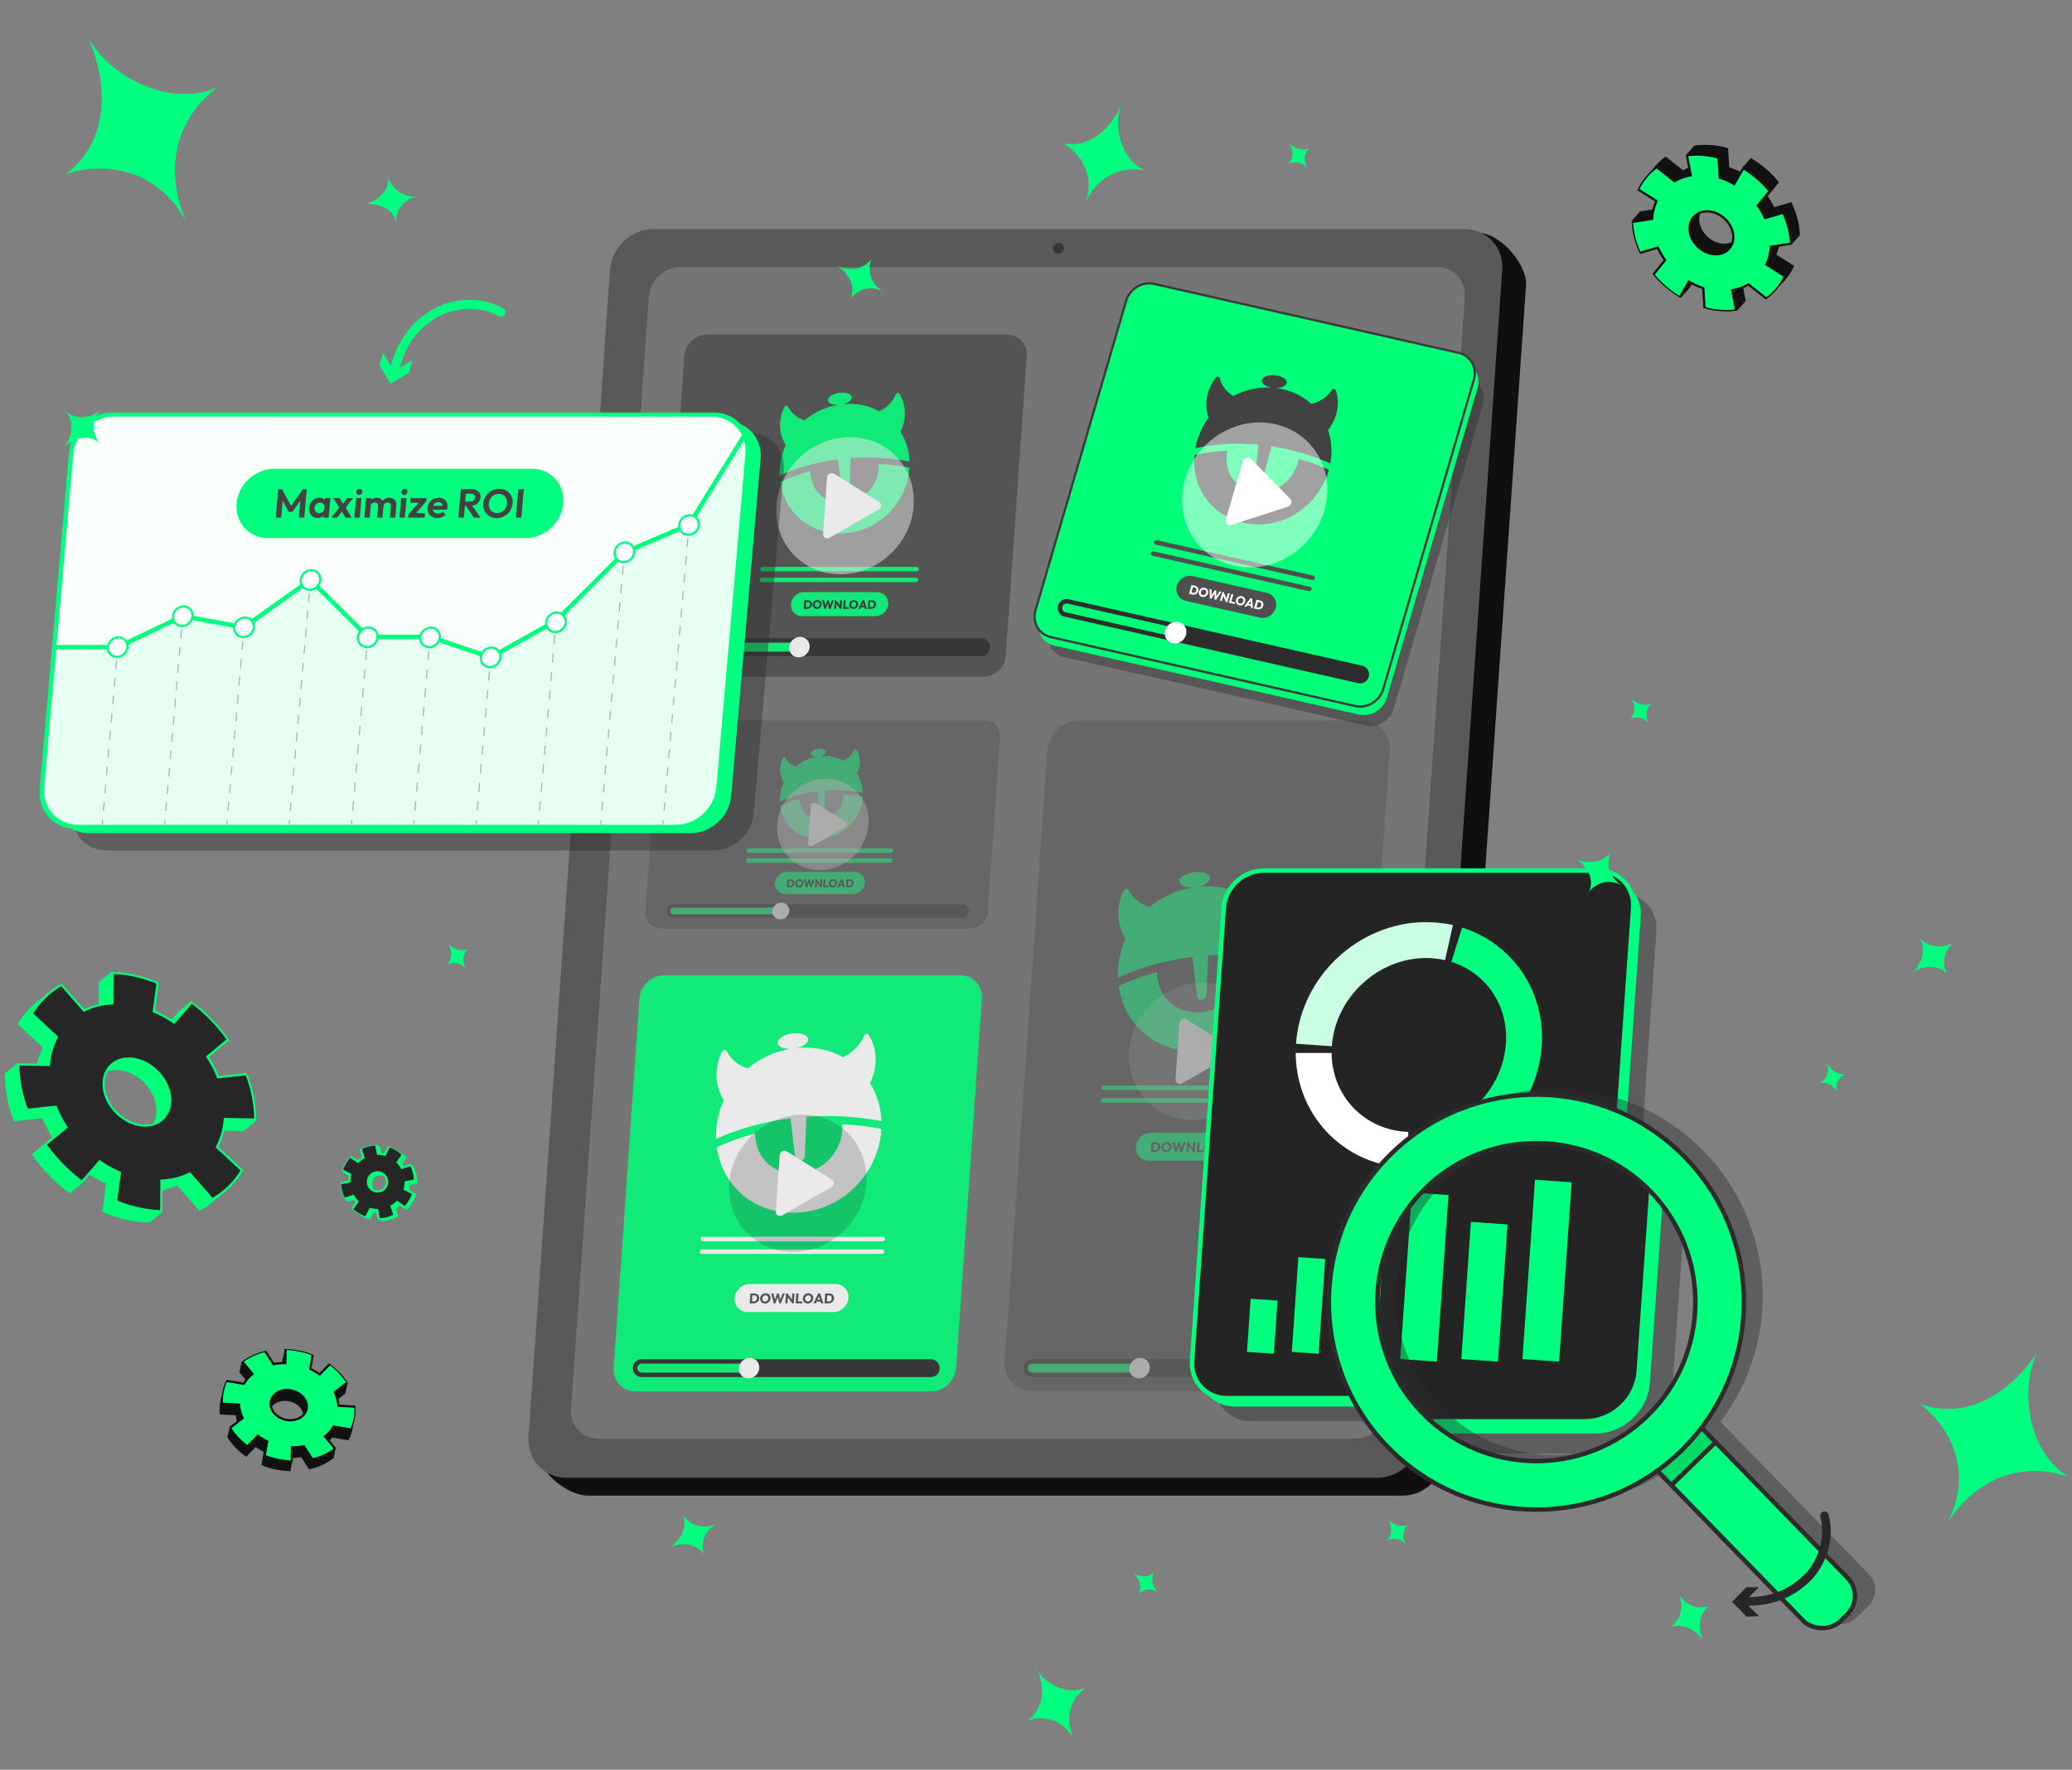 <svg xmlns="http://www.w3.org/2000/svg" xmlns:xlink="http://www.w3.org/1999/xlink" width="542" height="463" viewBox="0 0 542 463"><rect x="0" y="0" width="542" height="463" fill="#808080" stroke="none"/><defs><clipPath id="clippath"><ellipse cx="32.52" cy="288.39" rx="27.37" ry="34.85" transform="translate(-191.9 104.37) rotate(-44.21)" style="fill: none;"></ellipse></clipPath><clipPath id="clippath-1"><ellipse cx="35.8" cy="285.7" rx="27.37" ry="34.85" transform="translate(-189.09 105.89) rotate(-44.21)" style="fill: none;"></ellipse></clipPath><clipPath id="clippath-2"><ellipse cx="35.8" cy="285.7" rx="26.91" ry="34.27" transform="translate(-189.09 105.89) rotate(-44.21)" style="fill: none;"></ellipse></clipPath><clipPath id="clippath-3"><circle cx="99.51" cy="309.73" r="9.7" style="fill: none;"></circle></clipPath><clipPath id="clippath-4"><circle cx="98.75" cy="309.22" r="9.7" style="fill: none;"></circle></clipPath><clipPath id="clippath-5"><circle cx="98.75" cy="309.22" r="9.54" style="fill: none;"></circle></clipPath><clipPath id="clippath-6"><path d="M429.52,58.98c-2.5-11.33,4.61-20.75,15.87-21.06,11.27-.31,22.43,8.63,24.93,19.95,2.5,11.33-4.61,20.75-15.87,21.06s-22.43-8.63-24.93-19.95Z" style="fill: none;"></path></clipPath><clipPath id="clippath-7"><path d="M427.3,61.47c-2.5-11.33,4.61-20.75,15.87-21.06,11.27-.31,22.43,8.63,24.93,19.95,2.5,11.33-4.61,20.75-15.87,21.06-11.27.31-22.43-8.63-24.93-19.95Z" style="fill: none;"></path></clipPath><clipPath id="clippath-8"><path d="M427.64,61.46c-2.46-11.14,4.53-20.41,15.61-20.71,11.08-.3,22.05,8.48,24.51,19.62s-4.53,20.41-15.61,20.71c-11.08.3-22.05-8.48-24.51-19.62Z" style="fill: none;"></path></clipPath><clipPath id="clippath-9"><path d="M88.64,362.06c6,6.78,4.73,15.9-2.84,20.39-7.57,4.48-18.57,2.62-24.57-4.15-6-6.78-4.73-15.9,2.84-20.39,7.57-4.48,18.57-2.62,24.57,4.15Z" style="fill: none;"></path></clipPath><clipPath id="clippath-10"><path d="M89.22,359.52c6,6.78,4.73,15.9-2.84,20.39s-18.57,2.62-24.57-4.15c-6-6.78-4.73-15.9,2.84-20.39s18.57-2.62,24.57,4.15Z" style="fill: none;"></path></clipPath><clipPath id="clippath-11"><path d="M88.99,359.66c5.9,6.66,4.65,15.64-2.79,20.05s-18.26,2.58-24.16-4.09c-5.9-6.66-4.65-15.64,2.79-20.05s18.26-2.58,24.16,4.09Z" style="fill: none;"></path></clipPath><clipPath id="clippath-12"><path d="M430.89,370.48c-16.46,16.02-42.8,15.66-58.81-.81-16.02-16.46-15.66-42.8.81-58.81,16.46-16.02,42.8-15.66,58.81.81,16.02,16.46,15.66,42.8-.81,58.81Z" style="fill: none;"></path></clipPath></defs><g style="isolation: isolate;"><g id="Layer_2" data-name="Layer 2"><g id="tablette"><g><path d="M366.95,391.29h-213.15c-5.59,0-13.66-6.74-13.27-12.33l25.25-304.23c.39-5.59,5.24-10.12,10.83-10.12l210.13-3.69c5.59,0,12.83,8.22,12.44,13.81l-21.4,306.44c-.39,5.59-5.24,10.12-10.83,10.12Z" style="fill: #0f0f0f;"></path><path d="M360.24,386.63h-212.08c-5.88,0-10.32-4.77-9.91-10.66l21.32-305.38c.41-5.88,5.51-10.66,11.4-10.66h212.08c5.88,0,10.32,4.77,9.91,10.66l-21.32,305.38c-.41,5.88-5.51,10.66-11.4,10.66Z" style="fill: #595959;"></path><path d="M354.52,376.41h-197.89c-4.3,0-7.55-3.49-7.25-7.79l20.32-290.94c.3-4.3,4.03-7.79,8.34-7.79h197.89c4.3,0,7.55,3.49,7.25,7.79l-20.32,290.94c-.3,4.3-4.03,7.79-8.34,7.79Z" style="fill: #757575;"></path><path d="M278.26,64.95c-.05.78-.73,1.41-1.51,1.41s-1.37-.63-1.31-1.41.73-1.41,1.51-1.41,1.37.63,1.31,1.41Z" style="fill: #353535;"></path></g><g style="opacity: .85;"><g><path d="M257.15,177.09h-78.44c-3.07,0-5.39-2.49-5.18-5.57l5.48-78.44c.21-3.07,2.88-5.57,5.95-5.57h78.44c3.07,0,5.39,2.49,5.18,5.57l-5.48,78.44c-.21,3.07-2.88,5.57-5.95,5.57Z" style="fill: #4f4f4f;"></path><g><line x1="181.05" y1="169.31" x2="256.63" y2="169.31" style="fill: #fff; stroke: #2d2d2d; stroke-linecap: round; stroke-miterlimit: 10; stroke-width: 4.69px;"></line><line x1="181.05" y1="169.31" x2="209.11" y2="169.31" style="fill: none; stroke: #00ff73; stroke-linecap: round; stroke-miterlimit: 10; stroke-width: 2.35px;"></line><path d="M206.44,169.31c.1-1.48,1.39-2.68,2.86-2.68s2.59,1.2,2.49,2.68-1.39,2.68-2.86,2.68-2.59-1.2-2.49-2.68Z" style="fill: #fff;"></path></g><g><line x1="199.29" y1="151.73" x2="239.57" y2="151.73" style="fill: none; stroke: #00ff73; stroke-linecap: round; stroke-miterlimit: 10; stroke-width: 1.17px;"></line><line x1="199.49" y1="148.89" x2="239.77" y2="148.89" style="fill: none; stroke: #00ff73; stroke-linecap: round; stroke-miterlimit: 10; stroke-width: 1.17px;"></line></g><g><path d="M229.87,121.39c.02.39.03.78,0,1.19-.34,4.88-4.39,8.96-9.55,8.96s-8.33-3.7-8.35-8.26c-2.7.72-5.34,1.66-7.87,2.82,1.04,7.51,7.09,13.45,15.66,13.45,9.83,0,17.48-7.89,18.11-16.97,0-.08,0-.16,0-.25-2.53-.5-5.23-.81-8.02-.94h0Z" style="fill: #00ff79;"></path><path d="M237.91,120.75c-.11-2.88-.95-5.55-2.36-7.83.39-.74,2.55-5.24-.25-9.85-.23-.38-.81-.29-.99.15-1.21,2.9-3.66,4.12-4.3,4.4-2.69-1.5-5.93-2.22-9.49-1.88,1.36-.33,2.35-1.06,2.31-1.79-.04-.86-1.48-1.39-3.21-1.18s-3.09,1.07-3.05,1.93c.04.78,1.22,1.28,2.72,1.22-3.4.55-6.4,1.99-8.82,4.03-.87-.24-3.06-1.07-4.3-3.49-.2-.39-.78-.37-.99.05-2.76,5.59.35,9.93.36,9.95-1.13,2.48-1.7,5.2-1.59,7.96,4.83-2.19,10.03-3.58,15.29-4.24l.95,8.02c.07.5.52.84,1.03.78.5-.06.9-.48.94-.98l.35-8.15c5.23-.37,10.47-.04,15.4.91h0Z" style="fill: #00ff79;"></path></g><g><path d="M228.99,161.21h-19.18c-1.73,0-3.04-1.41-2.92-3.14h0c.12-1.73,1.63-3.14,3.36-3.14h19.18c1.73,0,3.04,1.41,2.92,3.14h0c-.12,1.73-1.63,3.14-3.36,3.14Z" style="fill: #00ff79;"></path><g><path d="M212.12,157.36c-.1-.1-.22-.18-.35-.23-.14-.05-.29-.08-.46-.08h-.89l-.15,2.22h.9c.17,0,.32-.03.47-.08.15-.05.27-.13.39-.23s.2-.22.27-.35c.07-.14.11-.28.12-.44.01-.17,0-.32-.06-.45-.05-.13-.12-.25-.22-.35ZM211.78,158.52c-.06.1-.14.18-.25.23-.1.06-.22.08-.36.08h-.39l.09-1.35h.39c.13,0,.25.03.34.08.1.05.17.13.22.23.05.1.07.22.06.36,0,.14-.05.26-.11.36Z" style="fill: #2d2d2d;"></path><path d="M214.65,157.34c-.1-.1-.22-.18-.36-.24-.14-.06-.29-.09-.45-.09s-.32.03-.47.09c-.15.06-.28.14-.39.24-.11.1-.2.22-.27.36-.07.14-.11.29-.12.45-.01.16,0,.31.06.45.05.14.12.26.22.37.1.1.22.19.36.24.14.06.29.09.46.09s.32-.03.46-.09c.14-.06.27-.14.38-.24.11-.1.2-.22.27-.36.07-.14.11-.29.12-.45.01-.16,0-.31-.05-.45-.05-.14-.12-.26-.22-.36ZM214.31,158.52c-.06.1-.15.19-.25.24-.1.06-.22.09-.35.09-.1,0-.19-.02-.26-.05-.08-.03-.14-.08-.2-.14-.06-.06-.09-.14-.12-.22-.03-.09-.03-.18-.03-.29,0-.14.04-.26.11-.36.06-.1.14-.18.25-.24.1-.06.22-.09.35-.09.1,0,.18.02.26.05s.15.08.2.14c.05.06.1.13.12.22.03.09.03.18.03.28,0,.14-.05.26-.11.36Z" style="fill: #2d2d2d;"></path><polygon points="217.11 158.44 216.79 157.05 216.4 157.05 215.89 158.44 215.57 157.05 215.07 157.05 215.63 159.27 216.02 159.27 216.54 157.88 216.86 159.27 217.25 159.27 218.12 157.05 217.63 157.05 217.11 158.44" style="fill: #2d2d2d;"></polygon><polygon points="219.68 158.4 218.73 157.05 218.38 157.05 218.23 159.27 218.72 159.27 218.81 157.94 219.75 159.27 220.12 159.27 220.28 157.05 219.78 157.05 219.68 158.4" style="fill: #2d2d2d;"></polygon><polygon points="221.19 157.05 220.7 157.05 220.54 159.27 220.93 159.27 221.04 159.27 222.02 159.27 222.05 158.84 221.07 158.84 221.19 157.05" style="fill: #2d2d2d;"></polygon><path d="M224.2,157.34c-.1-.1-.22-.18-.36-.24-.14-.06-.29-.09-.45-.09s-.32.03-.47.09c-.15.06-.28.14-.39.24-.11.1-.2.22-.27.36-.07.14-.11.29-.12.45-.01.16,0,.31.06.45.05.14.12.26.22.37.1.1.22.19.36.24.14.06.29.09.46.09s.32-.03.46-.09c.14-.06.27-.14.38-.24.11-.1.2-.22.27-.36.07-.14.11-.29.12-.45.01-.16,0-.31-.05-.45-.05-.14-.12-.26-.22-.36ZM223.86,158.52c-.06.1-.15.19-.25.24-.1.06-.22.09-.35.09-.1,0-.19-.02-.26-.05-.08-.03-.14-.08-.2-.14-.06-.06-.09-.14-.12-.22-.03-.09-.03-.18-.03-.29,0-.14.04-.26.11-.36.06-.1.14-.18.25-.24.1-.06.22-.09.35-.09.1,0,.18.02.26.05s.15.08.2.14c.05.06.1.13.12.22.03.09.03.18.03.28,0,.14-.05.26-.11.36Z" style="fill: #2d2d2d;"></path><path d="M225.58,157.05l-1.03,2.22h.51l.17-.4h.87l.12.4h.52l-.72-2.22h-.45ZM225.41,158.47l.34-.79.23.79h-.57Z" style="fill: #2d2d2d;"></path><path d="M229.08,157.71c-.05-.13-.12-.25-.22-.35-.1-.1-.22-.18-.35-.23-.14-.05-.29-.08-.46-.08h-.89l-.15,2.22h.9c.17,0,.32-.03.47-.08.15-.05.27-.13.39-.23s.2-.22.27-.35c.07-.14.11-.28.12-.44.01-.17,0-.32-.06-.45ZM228.52,158.52c-.06.1-.14.18-.25.23-.1.06-.22.08-.36.08h-.39l.09-1.35h.39c.13,0,.25.03.34.08.1.05.17.13.22.23.05.1.07.22.06.36,0,.14-.05.26-.11.36Z" style="fill: #2d2d2d;"></path></g></g></g><g><path d="M203.12,132.31c.69-9.91,9.29-17.94,19.19-17.94s17.38,8.03,16.69,17.94c-.69,9.91-9.29,17.94-19.19,17.94s-17.38-8.03-16.69-17.94Z" style="fill: #fff; mix-blend-mode: screen; opacity: .5;"></path><path d="M216.34,124.93l-1.03,14.76c-.06.9.88,1.46,1.69,1l12.85-7.38c.79-.45.86-1.54.14-1.99l-11.82-7.38c-.74-.46-1.77.09-1.83,1Z" style="fill: #fff;"></path></g></g><g style="opacity: .85;"><path d="M243.53,364.03h-77.29c-3.39,0-5.95-2.75-5.71-6.14l6.75-96.61c.24-3.39,3.18-6.14,6.57-6.14h77.29c3.39,0,5.95,2.75,5.71,6.14l-6.75,96.61c-.24,3.39-3.18,6.14-6.57,6.14Z" style="fill: #00ff79;"></path><g><line x1="167.88" y1="357.94" x2="243.46" y2="357.94" style="fill: #fff; stroke: #2d2d2d; stroke-linecap: round; stroke-miterlimit: 10; stroke-width: 4.69px;"></line><line x1="167.88" y1="357.94" x2="195.94" y2="357.94" style="fill: none; stroke: #00ff73; stroke-linecap: round; stroke-miterlimit: 10; stroke-width: 2.35px;"></line><path d="M193.27,357.94c.1-1.48,1.39-2.68,2.86-2.68s2.59,1.2,2.49,2.68-1.39,2.68-2.86,2.68-2.59-1.2-2.49-2.68Z" style="fill: #fff;"></path></g><g><line x1="183.6" y1="327.48" x2="230.71" y2="327.48" style="fill: none; stroke: #fff; stroke-linecap: round; stroke-miterlimit: 10; stroke-width: 1.17px;"></line><line x1="183.84" y1="324.16" x2="230.94" y2="324.16" style="fill: none; stroke: #fff; stroke-linecap: round; stroke-miterlimit: 10; stroke-width: 1.17px;"></line></g><g><path d="M220.34,294.14c.03.5.04,1,0,1.51-.43,6.21-5.6,11.42-12.17,11.42s-10.61-4.72-10.64-10.53c-3.44.92-6.81,2.12-10.03,3.59,1.32,9.57,9.04,17.15,19.96,17.15,12.53,0,22.28-10.05,23.09-21.63,0-.11,0-.21,0-.31-3.23-.63-6.67-1.04-10.21-1.2h0Z" style="fill: #fff;"></path><path d="M230.58,293.33c-.14-3.66-1.21-7.07-3-9.98.5-.94,3.26-6.68-.31-12.56-.29-.48-1.03-.36-1.26.19-1.55,3.7-4.66,5.25-5.48,5.6-3.43-1.91-7.55-2.83-12.09-2.4,1.73-.42,3-1.35,2.95-2.29-.06-1.1-1.89-1.77-4.09-1.51s-3.94,1.36-3.89,2.46c.05.99,1.56,1.63,3.47,1.55-4.33.7-8.15,2.54-11.25,5.14-1.11-.31-3.9-1.36-5.48-4.45-.26-.5-1-.48-1.27.06-3.52,7.13.44,12.65.46,12.68-1.43,3.16-2.16,6.63-2.03,10.15,6.16-2.8,12.78-4.56,19.49-5.4l1.21,10.22c.09.64.66,1.08,1.31,1,.64-.08,1.15-.61,1.19-1.25l.44-10.38c6.67-.47,13.34-.05,19.63,1.16h0Z" style="fill: #fff;"></path></g><g><path d="M218.01,343.27h-22.43c-2.02,0-3.55-1.65-3.41-3.67h0c.14-2.02,1.91-3.67,3.92-3.67h22.43c2.02,0,3.55,1.65,3.41,3.67h0c-.14,2.02-1.91,3.67-3.92,3.67Z" style="fill: #fff;"></path><g><path d="M198.28,338.77c-.12-.12-.25-.21-.41-.27-.16-.06-.34-.09-.54-.09h-1.04l-.18,2.59h1.05c.19,0,.37-.03.54-.1.17-.06.32-.15.45-.27.13-.12.24-.25.32-.41.08-.16.13-.33.14-.52.01-.19,0-.37-.07-.52s-.14-.29-.26-.41ZM197.88,340.12c-.07.12-.17.21-.29.27-.12.06-.26.1-.42.1h-.46l.11-1.58h.45c.15,0,.29.03.4.09.11.06.2.15.25.27.06.12.08.26.07.42-.01.17-.05.3-.12.42Z" style="fill: #4f4f4f;"></path><path d="M201.24,338.74c-.12-.12-.25-.22-.42-.28-.16-.07-.34-.1-.53-.1s-.38.03-.55.1c-.17.07-.32.16-.45.28s-.24.26-.32.42c-.08.16-.13.34-.14.53-.01.19,0,.36.07.53s.14.3.26.43.25.22.42.29c.16.07.34.1.54.1s.38-.03.54-.1c.17-.07.32-.16.45-.28.13-.12.24-.26.32-.43.08-.16.13-.34.14-.53.01-.19,0-.37-.06-.53-.06-.16-.14-.3-.26-.43ZM200.84,340.12c-.07.12-.17.22-.29.29-.12.07-.26.1-.41.1-.11,0-.22-.02-.31-.06-.09-.04-.17-.09-.23-.16s-.11-.16-.14-.26c-.03-.1-.04-.21-.03-.33.01-.16.05-.3.13-.42.07-.12.17-.22.29-.28.12-.07.26-.1.41-.1.11,0,.21.02.31.06.09.04.17.09.23.16.06.07.11.16.14.26s.04.21.03.33c-.01.16-.05.3-.13.43Z" style="fill: #4f4f4f;"></path><polygon points="204.11 340.03 203.74 338.41 203.29 338.41 202.69 340.03 202.31 338.41 201.73 338.41 202.39 341 202.84 341 203.45 339.37 203.83 341 204.28 341 205.29 338.41 204.72 338.41 204.11 340.03" style="fill: #4f4f4f;"></polygon><polygon points="207.12 339.98 206.01 338.41 205.6 338.41 205.42 341 206 341 206.11 339.45 207.21 341 207.64 341 207.82 338.41 207.23 338.41 207.12 339.98" style="fill: #4f4f4f;"></polygon><polygon points="208.89 338.41 208.31 338.41 208.13 341 208.58 341 208.71 341 209.86 341 209.89 340.49 208.74 340.49 208.89 338.41" style="fill: #4f4f4f;"></polygon><path d="M212.41,338.74c-.12-.12-.25-.22-.42-.28-.16-.07-.34-.1-.53-.1s-.38.03-.55.1c-.17.07-.32.16-.45.28s-.24.26-.32.42c-.08.16-.13.34-.14.53-.01.19,0,.36.07.53s.14.3.26.43.25.22.42.29c.16.07.34.1.54.1s.38-.03.54-.1c.17-.07.32-.16.45-.28.13-.12.24-.26.32-.43.08-.16.13-.34.14-.53.01-.19,0-.37-.06-.53-.06-.16-.14-.3-.26-.43ZM212.01,340.12c-.07.12-.17.22-.29.29-.12.07-.26.1-.41.1-.11,0-.22-.02-.31-.06-.09-.04-.17-.09-.23-.16s-.11-.16-.14-.26c-.03-.1-.04-.21-.03-.33.01-.16.05-.3.13-.42.07-.12.17-.22.29-.28.12-.07.26-.1.41-.1.11,0,.21.02.31.06.09.04.17.09.23.16.06.07.11.16.14.26s.04.21.03.33c-.01.16-.05.3-.13.43Z" style="fill: #4f4f4f;"></path><path d="M214.02,338.41l-1.21,2.59h.6l.2-.47h1.01l.14.47h.61l-.84-2.59h-.52ZM213.82,340.06l.4-.92.27.92h-.67Z" style="fill: #4f4f4f;"></path><path d="M218.11,339.18c-.06-.16-.14-.29-.26-.41-.12-.12-.25-.21-.41-.27-.16-.06-.34-.09-.54-.09h-1.04l-.18,2.59h1.05c.19,0,.37-.03.54-.1.17-.06.32-.15.45-.27.13-.12.24-.25.32-.41.08-.16.13-.33.14-.52.01-.19,0-.37-.07-.52ZM217.46,340.12c-.07.12-.17.21-.29.27-.12.06-.26.1-.42.1h-.46l.11-1.58h.45c.15,0,.29.03.4.09.11.06.2.15.25.27.06.12.08.26.07.42-.01.17-.05.3-.12.42Z" style="fill: #4f4f4f;"></path></g></g><g><path d="M190.74,309.59c.69-9.91,9.29-17.94,19.19-17.94s17.38,8.03,16.69,17.94-9.29,17.94-19.19,17.94-17.38-8.03-16.69-17.94Z" style="fill: #1c1c1c; mix-blend-mode: multiply; opacity: .2;"></path><path d="M203.96,302.21l-1.03,14.76c-.06.9.88,1.46,1.69,1l12.85-7.38c.79-.45.86-1.54.14-1.99l-11.82-7.38c-.74-.46-1.77.09-1.83,1Z" style="fill: #fff;"></path></g></g><g style="opacity: .4;"><path d="M344.04,364.03h-73.98c-4.3,0-7.55-3.49-7.25-7.79l11.17-159.95c.3-4.3,4.03-7.79,8.34-7.79h73.98c4.3,0,7.55,3.49,7.25,7.79l-11.17,159.95c-.3,4.3-4.03,7.79-8.34,7.79Z" style="fill: #4f4f4f;"></path><g><line x1="270.04" y1="357.94" x2="345.62" y2="357.94" style="fill: #fff; stroke: #2d2d2d; stroke-linecap: round; stroke-miterlimit: 10; stroke-width: 4.69px;"></line><line x1="270.04" y1="357.94" x2="298.1" y2="357.94" style="fill: none; stroke: #00ff73; stroke-linecap: round; stroke-miterlimit: 10; stroke-width: 2.35px;"></line><path d="M295.43,357.94c.1-1.48,1.39-2.68,2.86-2.68s2.59,1.2,2.49,2.68-1.39,2.68-2.86,2.68-2.59-1.2-2.49-2.68Z" style="fill: #fff;"></path></g><g><line x1="288.53" y1="287.9" x2="335.64" y2="287.9" style="fill: none; stroke: #00ff73; stroke-linecap: round; stroke-miterlimit: 10; stroke-width: 1.17px;"></line><line x1="288.76" y1="284.59" x2="335.87" y2="284.59" style="fill: none; stroke: #00ff73; stroke-linecap: round; stroke-miterlimit: 10; stroke-width: 1.17px;"></line></g><g><path d="M325.45,251.93c.03.5.04,1,0,1.51-.43,6.21-5.6,11.42-12.17,11.42s-10.61-4.72-10.64-10.53c-3.44.92-6.81,2.12-10.03,3.59,1.32,9.57,9.04,17.15,19.96,17.15,12.53,0,22.28-10.05,23.09-21.63,0-.11,0-.21,0-.31-3.23-.63-6.67-1.04-10.21-1.2h0Z" style="fill: #00ff79;"></path><path d="M335.69,251.12c-.14-3.66-1.21-7.07-3-9.98.5-.94,3.26-6.68-.31-12.56-.29-.48-1.03-.36-1.26.19-1.55,3.7-4.66,5.25-5.48,5.6-3.43-1.91-7.55-2.83-12.09-2.4,1.73-.42,3-1.35,2.95-2.29-.06-1.1-1.89-1.77-4.09-1.51s-3.94,1.36-3.89,2.46c.05.99,1.56,1.63,3.47,1.55-4.33.7-8.15,2.54-11.25,5.14-1.11-.31-3.9-1.36-5.48-4.45-.26-.5-1-.48-1.27.06-3.52,7.13.44,12.65.46,12.68-1.43,3.16-2.16,6.63-2.03,10.15,6.16-2.8,12.78-4.56,19.49-5.4l1.21,10.22c.09.64.66,1.08,1.31,1,.64-.08,1.15-.61,1.19-1.25l.44-10.38c6.67-.47,13.34-.05,19.63,1.16h0Z" style="fill: #00ff79;"></path></g><g><path d="M322.94,303.69h-22.43c-2.02,0-3.55-1.65-3.41-3.67h0c.14-2.02,1.91-3.67,3.92-3.67h22.43c2.02,0,3.55,1.65,3.41,3.67h0c-.14,2.02-1.91,3.67-3.92,3.67Z" style="fill: #00ff79;"></path><g><path d="M303.21,299.19c-.12-.12-.25-.21-.41-.27-.16-.06-.34-.09-.54-.09h-1.04l-.18,2.59h1.05c.19,0,.37-.03.54-.09.17-.06.32-.15.45-.27.13-.12.24-.25.32-.41.08-.16.13-.33.14-.52.01-.19,0-.37-.07-.52-.06-.16-.14-.29-.26-.41ZM302.81,300.54c-.07.12-.17.21-.29.27-.12.06-.26.1-.42.1h-.46l.11-1.58h.45c.15,0,.29.03.4.09.11.06.2.15.25.27.06.12.08.26.07.42-.01.17-.05.3-.12.42Z" style="fill: #4f4f4f;"></path><path d="M306.17,299.17c-.12-.12-.26-.21-.42-.28s-.34-.1-.53-.1-.38.03-.55.1-.32.16-.45.28c-.13.12-.24.26-.32.42-.08.16-.13.34-.14.53-.01.19,0,.36.07.53s.14.3.26.43c.12.12.26.22.42.29.16.07.34.1.54.1s.37-.03.54-.1c.17-.07.32-.16.45-.29.13-.12.24-.26.32-.43.08-.16.12-.34.14-.53s0-.37-.06-.53c-.06-.16-.14-.3-.26-.43ZM305.77,300.55c-.07.12-.17.22-.29.29-.12.07-.26.1-.41.1-.11,0-.22-.02-.31-.06s-.17-.09-.23-.17-.11-.16-.14-.26c-.03-.1-.04-.21-.03-.33.01-.16.05-.3.13-.42.07-.12.17-.22.29-.28.12-.07.26-.1.41-.1.11,0,.22.02.31.06.09.04.17.09.23.16.06.07.11.16.14.26s.04.21.03.33c-.01.16-.05.3-.13.43Z" style="fill: #4f4f4f;"></path><polygon points="309.04 300.45 308.67 298.83 308.21 298.83 307.62 300.45 307.24 298.83 306.66 298.83 307.32 301.42 307.77 301.42 308.37 299.79 308.75 301.42 309.2 301.42 310.22 298.83 309.65 298.83 309.04 300.45" style="fill: #4f4f4f;"></polygon><polygon points="312.05 300.4 310.93 298.83 310.53 298.83 310.35 301.42 310.93 301.42 311.03 299.87 312.13 301.42 312.56 301.42 312.74 298.83 312.16 298.83 312.05 300.4" style="fill: #4f4f4f;"></polygon><polygon points="313.82 298.83 313.24 298.83 313.06 301.42 313.5 301.42 313.64 301.42 314.78 301.42 314.82 300.91 313.67 300.91 313.82 298.83" style="fill: #4f4f4f;"></polygon><path d="M317.33,299.17c-.12-.12-.26-.21-.42-.28-.16-.07-.34-.1-.53-.1s-.38.03-.55.1c-.17.07-.32.16-.45.28-.13.12-.24.26-.32.42-.08.16-.13.34-.14.53-.01.19,0,.36.07.53s.14.3.26.43.26.22.42.29c.16.07.34.1.54.1s.37-.03.54-.1c.17-.07.32-.16.45-.29s.24-.26.32-.43c.08-.16.13-.34.14-.53.01-.19,0-.37-.06-.53-.06-.16-.14-.3-.26-.43ZM316.94,300.55c-.07.12-.17.22-.29.29-.12.07-.26.1-.41.1-.11,0-.22-.02-.31-.06s-.17-.09-.23-.17-.11-.16-.14-.26c-.03-.1-.04-.21-.03-.33.01-.16.05-.3.13-.42.07-.12.17-.22.29-.28.12-.07.26-.1.41-.1.11,0,.22.02.31.06.09.04.17.09.23.16.06.07.11.16.14.26s.04.21.03.33c-.01.16-.05.3-.13.43Z" style="fill: #4f4f4f;"></path><path d="M318.94,298.83l-1.21,2.59h.6l.2-.47h1.01l.14.47h.61l-.84-2.59h-.52ZM318.75,300.48l.4-.92.27.92h-.67Z" style="fill: #4f4f4f;"></path><path d="M323.04,299.6c-.06-.16-.14-.29-.26-.41-.12-.12-.25-.21-.41-.27-.16-.06-.34-.09-.54-.09h-1.04l-.18,2.59h1.05c.19,0,.37-.03.54-.09.17-.06.32-.15.45-.27.13-.12.24-.25.32-.41.08-.16.13-.33.14-.52.01-.19,0-.37-.07-.52ZM322.38,300.54c-.07.12-.17.21-.29.27-.12.06-.26.1-.42.1h-.46l.11-1.58h.45c.15,0,.29.03.4.09.11.06.2.15.25.27.06.12.08.26.07.42-.01.17-.05.3-.12.42Z" style="fill: #4f4f4f;"></path></g></g><g><path d="M295.31,275.07c.69-9.91,9.29-17.94,19.19-17.94s17.38,8.03,16.69,17.94c-.69,9.91-9.29,17.94-19.19,17.94s-17.38-8.03-16.69-17.94Z" style="fill: #fff; mix-blend-mode: screen; opacity: .2;"></path><path d="M308.53,267.69l-1.03,14.76c-.06.9.88,1.46,1.69,1l12.85-7.38c.79-.45.86-1.54.14-1.99l-11.82-7.38c-.74-.46-1.77.09-1.83,1Z" style="fill: #fff;"></path></g></g><g style="opacity: .4;"><g><path d="M253.78,242.94h-80.89c-2.4,0-4.2-1.94-4.04-4.34l3.2-45.76c.17-2.4,2.25-4.34,4.64-4.34h80.89c2.4,0,4.2,1.94,4.04,4.34l-3.2,45.76c-.17,2.4-2.25,4.34-4.64,4.34Z" style="fill: #4f4f4f;"></path><g><line x1="176.18" y1="238.34" x2="251.76" y2="238.34" style="fill: #fff; stroke: #2d2d2d; stroke-linecap: round; stroke-miterlimit: 10; stroke-width: 3.52px;"></line><line x1="176.18" y1="238.34" x2="204.25" y2="238.34" style="fill: none; stroke: #00ff73; stroke-linecap: round; stroke-miterlimit: 10; stroke-width: 1.76px;"></line><path d="M202.04,238.34c.09-1.22,1.14-2.2,2.36-2.2s2.14.99,2.05,2.2-1.14,2.2-2.36,2.2-2.14-.99-2.05-2.2Z" style="fill: #fff;"></path></g><g><line x1="195.7" y1="225.16" x2="232.91" y2="225.16" style="fill: none; stroke: #00ff73; stroke-linecap: round; stroke-miterlimit: 10; stroke-width: 1.17px;"></line><line x1="195.88" y1="222.54" x2="233.09" y2="222.54" style="fill: none; stroke: #00ff73; stroke-linecap: round; stroke-miterlimit: 10; stroke-width: 1.17px;"></line></g><g><path d="M220.57,207.83c.01.25.02.5,0,.76-.22,3.11-2.81,5.72-6.1,5.72s-5.32-2.36-5.33-5.28c-1.73.46-3.41,1.06-5.03,1.8.66,4.79,4.53,8.59,10,8.59,6.28,0,11.17-5.04,11.57-10.84,0-.05,0-.1,0-.16-1.62-.32-3.34-.52-5.12-.6h0Z" style="fill: #00ff79;"></path><path d="M225.7,207.42c-.07-1.84-.61-3.55-1.51-5,.25-.47,1.63-3.35-.16-6.29-.15-.24-.52-.18-.63.09-.77,1.85-2.34,2.63-2.75,2.81-1.72-.96-3.79-1.42-6.06-1.2.87-.21,1.5-.68,1.48-1.15-.03-.55-.95-.89-2.05-.76s-1.98.68-1.95,1.23c.03.5.78.82,1.74.78-2.17.35-4.09,1.27-5.64,2.58-.56-.16-1.95-.68-2.75-2.23-.13-.25-.5-.24-.63.03-1.77,3.57.22,6.34.23,6.36-.72,1.58-1.08,3.32-1.02,5.09,3.09-1.4,6.41-2.28,9.77-2.71l.6,5.12c.04.32.33.54.66.5.32-.04.58-.31.6-.63l.22-5.2c3.34-.23,6.68-.03,9.84.58h0Z" style="fill: #00ff79;"></path></g><g><path d="M223.14,233.92h-17.72c-1.59,0-2.81-1.3-2.7-2.9h0c.11-1.59,1.51-2.9,3.1-2.9h17.72c1.59,0,2.81,1.3,2.7,2.9h0c-.11,1.59-1.51,2.9-3.1,2.9Z" style="fill: #00ff79;"></path><g><path d="M207.55,230.36c-.09-.09-.2-.16-.33-.21-.13-.05-.27-.07-.42-.07h-.82l-.14,2.05h.83c.15,0,.3-.03.43-.08s.25-.12.36-.21c.1-.09.19-.2.25-.33.06-.12.1-.26.11-.41.01-.15,0-.29-.05-.41-.05-.12-.11-.23-.21-.32ZM207.24,231.43c-.06.09-.13.17-.23.22s-.2.08-.33.08h-.36l.09-1.25h.36c.12,0,.23.03.32.07s.15.12.2.22c.04.09.06.2.05.33,0,.13-.04.24-.1.33Z" style="fill: #2d2d2d;"></path><path d="M209.89,230.34c-.09-.1-.2-.17-.33-.22-.13-.05-.27-.08-.42-.08s-.3.03-.44.08c-.13.05-.25.13-.36.22-.1.1-.19.21-.25.34-.06.13-.1.27-.11.42-.01.15,0,.29.05.42.05.13.11.24.21.34.09.1.2.17.33.23.13.06.27.08.42.08s.3-.03.43-.08c.13-.05.25-.13.36-.22.1-.1.19-.21.25-.34.06-.13.1-.27.11-.42.01-.15,0-.29-.05-.42-.04-.13-.11-.24-.2-.34ZM209.58,231.43c-.06.1-.13.17-.23.23s-.2.08-.32.08c-.09,0-.17-.01-.25-.04-.07-.03-.13-.07-.18-.13-.05-.06-.09-.13-.11-.21-.02-.08-.03-.17-.02-.26,0-.13.04-.24.1-.33.06-.1.13-.17.23-.22.1-.05.2-.08.33-.08.09,0,.17.01.24.04s.13.07.19.13c.05.06.09.12.11.2.02.08.03.17.03.26,0,.13-.04.24-.1.34Z" style="fill: #2d2d2d;"></path><polygon points="212.16 231.36 211.87 230.08 211.51 230.08 211.04 231.36 210.73 230.08 210.28 230.08 210.8 232.12 211.15 232.12 211.63 230.84 211.93 232.12 212.29 232.12 213.09 230.08 212.64 230.08 212.16 231.36" style="fill: #2d2d2d;"></polygon><polygon points="214.54 231.32 213.65 230.08 213.33 230.08 213.19 232.12 213.65 232.12 213.73 230.9 214.6 232.12 214.94 232.12 215.08 230.08 214.62 230.08 214.54 231.32" style="fill: #2d2d2d;"></polygon><polygon points="215.93 230.08 215.47 230.08 215.33 232.12 215.68 232.12 215.79 232.12 216.69 232.12 216.72 231.72 215.81 231.72 215.93 230.08" style="fill: #2d2d2d;"></polygon><path d="M218.71,230.34c-.09-.1-.2-.17-.33-.22-.13-.05-.27-.08-.42-.08s-.3.03-.44.08c-.13.05-.25.13-.36.22-.1.1-.19.21-.25.34-.06.13-.1.27-.11.42-.01.15,0,.29.05.42.05.13.11.24.21.34.09.1.2.17.33.23.13.06.27.08.42.08s.3-.03.43-.08c.13-.05.25-.13.36-.22.1-.1.19-.21.25-.34.06-.13.1-.27.11-.42.01-.15,0-.29-.05-.42-.04-.13-.11-.24-.2-.34ZM218.4,231.43c-.06.1-.13.17-.23.23s-.2.08-.32.08c-.09,0-.17-.01-.25-.04-.07-.03-.13-.07-.18-.13-.05-.06-.09-.13-.11-.21-.02-.08-.03-.17-.02-.26,0-.13.04-.24.1-.33.06-.1.13-.17.23-.22.1-.05.2-.08.33-.08.09,0,.17.01.24.04s.13.07.19.13c.05.06.09.12.11.2.02.08.03.17.03.26,0,.13-.04.24-.1.34Z" style="fill: #2d2d2d;"></path><path d="M219.98,230.08l-.95,2.05h.47l.16-.37h.8l.11.37h.48l-.66-2.05h-.41ZM219.83,231.38l.32-.73.21.73h-.53Z" style="fill: #2d2d2d;"></path><path d="M223.22,230.69c-.05-.12-.11-.23-.21-.32-.09-.09-.2-.16-.33-.21-.13-.05-.27-.07-.42-.07h-.82l-.14,2.05h.83c.15,0,.3-.03.43-.08s.25-.12.36-.21c.1-.09.19-.2.25-.33.06-.12.1-.26.11-.41.01-.15,0-.29-.05-.41ZM222.7,231.43c-.06.09-.13.17-.23.22s-.2.08-.33.08h-.36l.09-1.25h.36c.12,0,.23.03.32.07s.15.12.2.22c.04.09.06.2.05.33,0,.13-.04.24-.1.33Z" style="fill: #2d2d2d;"></path></g></g></g><g><path d="M203.29,215.72c.46-6.6,6.18-11.95,12.78-11.95s11.58,5.35,11.11,11.95c-.46,6.6-6.18,11.95-12.78,11.95s-11.58-5.35-11.11-11.95Z" style="fill: #fff; mix-blend-mode: screen; opacity: .5;"></path><path d="M212.09,210.8l-.69,9.83c-.04.6.59.97,1.12.66l8.56-4.92c.52-.3.57-1.03.09-1.33l-7.87-4.92c-.49-.31-1.18.06-1.22.66Z" style="fill: #fff;"></path></g></g><g><g><path d="M357.3,189.8l-78.92-17.87c-3.09-.7-4.86-3.8-3.94-6.92l23.34-79.58c.91-3.12,4.16-5.08,7.26-4.38l78.92,17.87c3.09.7,4.86,3.8,3.94,6.92l-23.34,79.58c-.91,3.12-4.16,5.08-7.26,4.38Z" style="fill: #2b2b2b; isolation: isolate; opacity: .4;"></path><path d="M355.47,186.95l-79.67-18.04c-3.12-.71-4.9-3.85-3.97-7.02l23.7-80.93c.93-3.17,4.21-5.17,7.33-4.46l79.67,18.04c3.12.71,4.9,3.85,3.97,7.02l-23.7,80.93c-.93,3.17-4.21,5.17-7.33,4.46Z" style="fill: #00ff79;"></path><path d="M354.51,184.72l-79.67-18.04c-3.12-.71-4.9-3.85-3.97-7.02l23.7-80.93c.93-3.17,4.21-5.17,7.33-4.46l79.67,18.04c3.12.71,4.9,3.85,3.97,7.02l-23.7,80.93c-.93,3.17-4.21,5.17-7.33,4.46Z" style="fill: #00ff79; stroke: #3a3a3a; stroke-miterlimit: 10; stroke-width: .59px;"></path><g><line x1="279.01" y1="159.06" x2="355.78" y2="176.44" style="fill: #fff; stroke: #2d2d2d; stroke-linecap: round; stroke-miterlimit: 10; stroke-width: 4.69px;"></line><line x1="279.01" y1="159.06" x2="307.52" y2="165.51" style="fill: none; stroke: #00ff73; stroke-linecap: round; stroke-miterlimit: 10; stroke-width: 2.35px;"></line><path d="M304.8,164.9c.45-1.53,2.03-2.49,3.53-2.15s2.36,1.85,1.91,3.38-2.03,2.49-3.53,2.15-2.36-1.85-1.91-3.38Z" style="fill: #fff;"></path></g><g><line x1="301.6" y1="144.83" x2="342.52" y2="154.1" style="fill: none; stroke: #4f4f4f; stroke-linecap: round; stroke-miterlimit: 10; stroke-width: 1.17px;"></line><line x1="302.46" y1="141.9" x2="343.37" y2="151.17" style="fill: none; stroke: #4f4f4f; stroke-linecap: round; stroke-miterlimit: 10; stroke-width: 1.17px;"></line></g><g><path d="M339.68,120.07c-.07.41-.15.83-.27,1.24-1.47,5.03-6.53,8.38-11.77,7.19s-7.6-5.8-6.57-10.58c-2.91.13-5.81.52-8.65,1.14-.68,8.1,4.09,15.73,12.8,17.7,9.99,2.26,19.58-4.25,22.32-13.61.03-.09.04-.17.06-.26-2.46-1.1-5.12-2.06-7.92-2.83h0Z" style="fill: #424242;"></path><path d="M347.99,121.25c.55-3.04.32-6.03-.58-8.75.57-.68,3.81-4.9,2.03-10.38-.15-.45-.76-.49-1.04-.07-1.9,2.76-4.67,3.47-5.38,3.62-2.39-2.19-5.51-3.69-9.2-4.15,1.46-.03,2.63-.57,2.76-1.35.15-.91-1.18-1.8-2.98-1.98s-3.39.41-3.54,1.32c-.14.82.94,1.62,2.48,1.9-3.58-.2-6.96.61-9.89,2.2-.83-.46-2.86-1.82-3.56-4.65-.12-.46-.71-.57-1.02-.18-4.1,5.22-1.94,10.48-1.93,10.51-1.72,2.34-2.93,5.06-3.46,7.98,5.41-1.19,11.01-1.44,16.51-.93l-.89,8.62c-.05.54.33,1,.87,1.06.52.05,1.03-.3,1.18-.81l2.24-8.45c5.4.82,10.64,2.36,15.43,4.5h0Z" style="fill: #424242;"></path></g><g><path d="M329.58,161.6l-19.48-4.41c-1.75-.4-2.76-2.18-2.24-3.96h0c.52-1.78,2.38-2.91,4.13-2.51l19.48,4.41c1.75.4,2.76,2.18,2.24,3.96h0c-.52,1.78-2.38,2.91-4.13,2.51Z" style="fill: #4f4f4f;"></path><g><path d="M313.03,153.44c-.13-.09-.28-.15-.44-.19l-.4-.09h0s-.5-.11-.5-.11l-.67,2.29.34.08h0s.57.13.57.13c.17.04.33.04.49.02.16-.02.31-.08.44-.15.14-.08.25-.18.35-.31.1-.13.18-.27.22-.44.05-.17.07-.33.05-.48-.02-.15-.07-.29-.14-.42-.08-.13-.18-.23-.31-.32ZM312.92,154.54c-.04.14-.11.26-.19.35-.09.09-.19.16-.3.19-.12.03-.25.03-.38,0l-.4-.09.41-1.39.39.09c.13.03.24.08.33.16.08.08.14.18.17.29.03.12.02.25-.02.39Z" style="fill: #fff;"></path><path d="M315.61,153.99c-.13-.09-.28-.16-.44-.19-.17-.04-.34-.04-.5-.02-.16.03-.31.08-.45.16-.14.08-.26.19-.36.32-.1.13-.18.28-.23.45-.05.17-.06.33-.05.49.02.16.07.3.14.43.08.13.18.25.3.34.13.09.28.16.45.2.17.04.33.04.49.02.16-.03.31-.08.45-.17.14-.08.26-.19.36-.32.1-.13.18-.28.22-.44.05-.17.07-.33.05-.49-.02-.16-.06-.3-.14-.43-.08-.13-.18-.24-.3-.33ZM315.5,155.12c-.04.14-.11.26-.19.36-.09.1-.19.16-.31.2s-.24.04-.38.01c-.1-.02-.19-.06-.26-.11-.07-.05-.13-.12-.17-.19-.04-.08-.07-.16-.07-.26,0-.1,0-.2.04-.3.04-.14.1-.26.19-.36.09-.09.19-.16.31-.2.12-.04.24-.04.38,0,.1.02.18.06.26.11.07.05.13.12.17.19.04.08.07.16.07.26,0,.1,0,.19-.04.3Z" style="fill: #fff;"></path><polygon points="319.01 154.7 318.16 156.04 318.16 154.51 317.76 154.42 316.92 155.76 316.91 154.23 316.41 154.11 316.47 156.57 316.86 156.65 317.71 155.31 317.72 156.85 318.11 156.94 319.51 154.81 319.01 154.7" style="fill: #fff;"></polygon><polygon points="321.19 155.2 320.78 156.58 320.12 154.95 319.77 154.87 319.1 157.16 319.6 157.28 320.01 155.91 320.65 157.51 321.03 157.6 321.7 155.31 321.19 155.2" style="fill: #fff;"></polygon><polygon points="322.63 155.52 322.12 155.41 321.45 157.69 321.84 157.78 321.84 157.78 322.96 158.03 323.09 157.59 322.09 157.36 322.63 155.52" style="fill: #fff;"></polygon><path d="M325.76,156.95c-.02-.16-.06-.3-.14-.43-.08-.13-.18-.24-.3-.33-.13-.09-.27-.16-.44-.19-.17-.04-.34-.04-.5-.02-.16.03-.31.08-.45.16-.14.08-.26.19-.36.32-.1.13-.18.28-.23.45-.05.17-.06.33-.05.48.02.16.07.3.14.43.08.13.18.25.3.34.13.09.28.16.44.2.17.04.33.04.49.01.16-.03.31-.08.45-.17.14-.08.26-.19.36-.32.1-.13.18-.28.22-.44.05-.17.07-.33.05-.49ZM325.2,157.32c-.04.14-.11.26-.19.36-.09.1-.19.16-.31.2-.12.04-.24.04-.38.01-.1-.02-.19-.06-.26-.11-.07-.05-.13-.12-.17-.19-.04-.08-.06-.16-.07-.26,0-.1,0-.2.04-.3.04-.14.11-.26.19-.36.08-.09.19-.16.31-.2.12-.04.25-.04.38,0,.1.02.18.06.26.11.07.05.13.12.17.19.04.08.07.16.07.26,0,.1,0,.19-.04.3Z" style="fill: #fff;"></path><path d="M327.08,156.53l-1.56,2.09.52.12.27-.38.88.2.03.44.53.12-.21-2.49-.46-.1ZM326.59,157.98l.53-.74.05.88-.58-.13Z" style="fill: #fff;"></path><path d="M330.34,157.61c-.08-.13-.18-.23-.31-.32s-.28-.15-.45-.19l-.4-.09h0s-.5-.11-.5-.11l-.67,2.29.5.11h0s.41.09.41.09c.17.04.33.05.49.02.16-.02.31-.07.44-.15.14-.08.25-.18.36-.31s.18-.27.22-.44c.05-.17.07-.33.05-.48-.02-.15-.07-.29-.15-.42ZM329.92,158.39c-.04.14-.11.26-.19.36-.09.09-.19.16-.3.19s-.25.03-.38,0l-.39-.09.41-1.39.39.09c.13.03.24.09.33.16.08.08.14.18.17.29.03.12.02.25-.02.39Z" style="fill: #fff;"></path></g></g></g><g><path d="M309.98,125.36c2.99-10.22,13.58-16.66,23.64-14.38,10.06,2.28,15.8,12.42,12.8,22.64-2.99,10.22-13.58,16.66-23.64,14.38-10.06-2.28-15.8-12.42-12.8-22.64Z" style="fill: #fff; mix-blend-mode: screen; opacity: .5;"></path><path d="M325.12,120.67l-4.46,15.23c-.27.93.56,1.73,1.48,1.43l14.76-4.78c.9-.29,1.23-1.42.6-2.06l-10.3-10.45c-.65-.66-1.81-.31-2.09.62Z" style="fill: #fff;"></path></g></g></g><g id="stat"><path d="M414.58,371.82h-87.58c-5.39,0-9.46-4.37-9.08-9.76l8.28-118.5c.38-5.39,5.05-9.76,10.44-9.76h87.58c5.39,0,9.46,4.37,9.08,9.76l-8.28,118.5c-.38,5.39-5.05,9.76-10.44,9.76Z" style="fill: #2b2b2b; isolation: isolate; opacity: .4;"></path><path d="M410.47,367.99h-87.58c-5.39,0-9.46-4.37-9.08-9.76l8.28-118.5c.38-5.39,5.05-9.76,10.44-9.76h87.58c5.39,0,9.46,4.37,9.08,9.76l-8.28,118.5c-.38,5.39-5.05,9.76-10.44,9.76Z" style="fill: #00ff7f;"></path><path d="M408.49,365.79h-87.58c-5.39,0-9.46-4.37-9.08-9.76l8.28-118.5c.38-5.39,5.05-9.76,10.44-9.76h87.58c5.39,0,9.46,4.37,9.08,9.76l-8.28,118.5c-.38,5.39-5.05,9.76-10.44,9.76Z" style="fill: #242424; stroke: #00ff7f; stroke-miterlimit: 10; stroke-width: 1.17px;"></path><g><path d="M368.22,300.84c-13.66-.5-24.06-11.03-24.57-24.46-.01-.3-.02-.6-.02-.9" style="fill: none; stroke: #fff; stroke-miterlimit: 10; stroke-width: 9.39px;"></path><path d="M381.06,247.16c10.98,3.45,18.4,13.89,17.54,26.24-1.03,14.71-13.44,26.72-28.02,27.42" style="fill: none; stroke: #00ff7f; stroke-miterlimit: 10; stroke-width: 9.39px;"></path><path d="M343.7,273.4c1.06-15.16,14.21-27.45,29.37-27.45,2.06,0,4.06.23,5.96.66" style="fill: none; stroke: #caffe3; stroke-miterlimit: 10; stroke-width: 9.39px;"></path></g><g><line x1="329.7" y1="353.94" x2="330.67" y2="340.04" style="fill: none; stroke: #00ff7f; stroke-miterlimit: 10; stroke-width: 7.04px;"></line><line x1="341.42" y1="353.94" x2="343.15" y2="329.15" style="fill: none; stroke: #00ff7f; stroke-miterlimit: 10; stroke-width: 7.04px;"></line><line x1="353.13" y1="353.94" x2="354.52" y2="334.03" style="fill: none; stroke: #00ff7f; stroke-miterlimit: 10; stroke-width: 7.04px;"></line><line x1="364.85" y1="353.94" x2="366.87" y2="325.02" style="fill: none; stroke: #00ff7f; stroke-miterlimit: 10; stroke-width: 7.04px;"></line><line x1="376.56" y1="353.94" x2="378.79" y2="322.01" style="fill: none; stroke: #00ff7f; stroke-miterlimit: 10; stroke-width: 7.04px;"></line><line x1="388.28" y1="353.94" x2="390.11" y2="327.65" style="fill: none; stroke: #00ff7f; stroke-miterlimit: 10; stroke-width: 7.04px;"></line><line x1="399.99" y1="353.94" x2="402.39" y2="319.57" style="fill: none; stroke: #00ff7f; stroke-miterlimit: 10; stroke-width: 7.04px;"></line></g></g><g id="stat-2" data-name="stat"><path d="M186.56,222.51H27.96c-5.39,0-9.38-4.37-8.91-9.76l7.84-89.76c.47-5.39,5.22-9.76,10.61-9.76h158.6c5.39,0,9.38,4.37,8.91,9.76l-7.84,89.76c-.47,5.39-5.22,9.76-10.61,9.76Z" style="fill: #2b2b2b; isolation: isolate; opacity: .4;"></path><g><path d="M180.66,217.99H23.25c-5.39,0-9.38-4.37-8.91-9.76l7.7-88.24c.47-5.39,5.22-9.76,10.61-9.76h157.41c5.39,0,9.38,4.37,8.91,9.76l-7.7,88.24c-.47,5.39-5.22,9.76-10.61,9.76Z" style="fill: #00ff7f;"></path><path d="M177.28,216.28H19.87c-5.39,0-9.38-4.37-8.91-9.76l7.7-88.24c.47-5.39,5.22-9.76,10.61-9.76h157.41c5.39,0,9.38,4.37,8.91,9.76l-7.7,88.24c-.47,5.39-5.22,9.76-10.61,9.76Z" style="fill: #00ff7f; stroke: #00ff7f; stroke-miterlimit: 10; stroke-width: 1.17px;"></path><g><path d="M47.8,161.21l16.04,2.9,17.38-12.38,14.99,14.9h16.3l15.83,5.35,17.13-9.59,17.86-17.88,16.93-7.22,14.11-22.84c-1.31-3.22-4.43-5.45-8.27-5.45H29.79c-5.39,0-10.14,4.37-10.61,9.76l-4.41,50.55h16.03l17-8.1Z" style="fill: #fafffc;"></path><path d="M194.37,114.45l-14.11,22.84-16.93,7.22-17.86,17.88-17.13,9.59-15.83-5.35h-16.3l-14.99-14.9-17.38,12.38-16.04-2.9-17,8.1H14.76l-3.21,36.72c-.47,5.39,3.52,9.76,8.91,9.76h156.31c5.39,0,10.14-4.37,10.61-9.76l7.62-87.27c.14-1.55-.11-3.01-.64-4.31Z" style="fill: #e6fff2;"></path></g></g><g style="opacity: .4;"><g><line x1="26.75" y1="215.66" x2="26.85" y2="214.49" style="fill: none; stroke: #474747; stroke-miterlimit: 10; stroke-width: .29px;"></line><line x1="27.05" y1="212.17" x2="30.59" y2="171.64" style="fill: none; stroke: #474747; stroke-dasharray: 2.33 2.33; stroke-miterlimit: 10; stroke-width: .29px;"></line><line x1="30.69" y1="170.48" x2="30.8" y2="169.31" style="fill: none; stroke: #474747; stroke-miterlimit: 10; stroke-width: .29px;"></line></g><g><line x1="43.05" y1="215.66" x2="43.15" y2="214.49" style="fill: none; stroke: #474747; stroke-miterlimit: 10; stroke-width: .29px;"></line><line x1="43.35" y1="212.22" x2="47.6" y2="163.51" style="fill: none; stroke: #474747; stroke-dasharray: 2.27 2.27; stroke-miterlimit: 10; stroke-width: .29px;"></line><line x1="47.7" y1="162.38" x2="47.8" y2="161.21" style="fill: none; stroke: #474747; stroke-miterlimit: 10; stroke-width: .29px;"></line></g><g><line x1="59.34" y1="215.66" x2="59.44" y2="214.49" style="fill: none; stroke: #474747; stroke-miterlimit: 10; stroke-width: .29px;"></line><line x1="59.65" y1="212.14" x2="63.64" y2="166.45" style="fill: none; stroke: #474747; stroke-dasharray: 2.35 2.35; stroke-miterlimit: 10; stroke-width: .29px;"></line><line x1="63.74" y1="165.28" x2="63.84" y2="164.11" style="fill: none; stroke: #474747; stroke-miterlimit: 10; stroke-width: .29px;"></line></g><g><line x1="75.64" y1="215.66" x2="75.74" y2="214.49" style="fill: none; stroke: #474747; stroke-miterlimit: 10; stroke-width: .29px;"></line><line x1="75.94" y1="212.21" x2="81.02" y2="154.04" style="fill: none; stroke: #474747; stroke-dasharray: 2.29 2.29; stroke-miterlimit: 10; stroke-width: .29px;"></line><line x1="81.12" y1="152.9" x2="81.22" y2="151.73" style="fill: none; stroke: #474747; stroke-miterlimit: 10; stroke-width: .29px;"></line></g><g><line x1="91.93" y1="215.66" x2="92.04" y2="214.49" style="fill: none; stroke: #474747; stroke-miterlimit: 10; stroke-width: .29px;"></line><line x1="92.25" y1="212.03" x2="96" y2="169.03" style="fill: none; stroke: #474747; stroke-dasharray: 2.47 2.47; stroke-miterlimit: 10; stroke-width: .29px;"></line><line x1="96.11" y1="167.8" x2="96.21" y2="166.63" style="fill: none; stroke: #474747; stroke-miterlimit: 10; stroke-width: .29px;"></line></g><g><line x1="108.23" y1="215.66" x2="108.33" y2="214.49" style="fill: none; stroke: #474747; stroke-miterlimit: 10; stroke-width: .29px;"></line><line x1="108.55" y1="212.03" x2="112.3" y2="169.03" style="fill: none; stroke: #474747; stroke-dasharray: 2.47 2.47; stroke-miterlimit: 10; stroke-width: .29px;"></line><line x1="112.41" y1="167.8" x2="112.51" y2="166.63" style="fill: none; stroke: #474747; stroke-miterlimit: 10; stroke-width: .29px;"></line></g><g><line x1="124.52" y1="215.66" x2="124.63" y2="214.49" style="fill: none; stroke: #474747; stroke-miterlimit: 10; stroke-width: .29px;"></line><line x1="124.84" y1="212.06" x2="128.13" y2="174.37" style="fill: none; stroke: #474747; stroke-dasharray: 2.44 2.44; stroke-miterlimit: 10; stroke-width: .29px;"></line><line x1="128.23" y1="173.16" x2="128.34" y2="171.99" style="fill: none; stroke: #474747; stroke-miterlimit: 10; stroke-width: .29px;"></line></g><g><line x1="140.82" y1="215.66" x2="140.92" y2="214.49" style="fill: none; stroke: #474747; stroke-miterlimit: 10; stroke-width: .29px;"></line><line x1="141.13" y1="212.06" x2="145.26" y2="164.78" style="fill: none; stroke: #474747; stroke-dasharray: 2.43 2.43; stroke-miterlimit: 10; stroke-width: .29px;"></line><line x1="145.37" y1="163.57" x2="145.47" y2="162.4" style="fill: none; stroke: #474747; stroke-miterlimit: 10; stroke-width: .29px;"></line></g><g><line x1="157.12" y1="215.66" x2="157.22" y2="214.49" style="fill: none; stroke: #474747; stroke-miterlimit: 10; stroke-width: .29px;"></line><line x1="157.43" y1="212.11" x2="163.12" y2="146.87" style="fill: none; stroke: #474747; stroke-dasharray: 2.38 2.38; stroke-miterlimit: 10; stroke-width: .29px;"></line><line x1="163.22" y1="145.68" x2="163.33" y2="144.51" style="fill: none; stroke: #474747; stroke-miterlimit: 10; stroke-width: .29px;"></line></g><g><line x1="173.41" y1="215.66" x2="173.51" y2="214.49" style="fill: none; stroke: #474747; stroke-miterlimit: 10; stroke-width: .29px;"></line><line x1="173.71" y1="212.19" x2="180.04" y2="139.68" style="fill: none; stroke: #474747; stroke-dasharray: 2.31 2.31; stroke-miterlimit: 10; stroke-width: .29px;"></line><line x1="180.14" y1="138.53" x2="180.25" y2="137.36" style="fill: none; stroke: #474747; stroke-miterlimit: 10; stroke-width: .29px;"></line></g></g><polyline points="14.6 169.31 30.8 169.31 47.8 161.21 63.84 164.11 81.22 151.73 96.21 166.63 112.51 166.63 128.34 171.99 145.47 162.4 163.33 144.51 180.25 137.29 194.63 114.03" style="fill: none; stroke: #00ff7f; stroke-miterlimit: 10; stroke-width: 1.17px;"></polyline><g><path d="M30.6,171.86c-.69,0-1.31-.27-1.75-.75-.45-.49-.66-1.14-.6-1.82.12-1.39,1.35-2.53,2.75-2.53.69,0,1.31.27,1.75.75.45.49.66,1.14.6,1.82-.12,1.39-1.36,2.53-2.75,2.53Z" style="fill: #fff;"></path><path d="M30.99,167.05c1.25,0,2.17,1.01,2.06,2.26-.11,1.25-1.21,2.26-2.46,2.26s-2.17-1.01-2.06-2.26c.11-1.25,1.21-2.26,2.46-2.26M30.99,166.46c-1.54,0-2.91,1.25-3.04,2.8-.07.77.17,1.5.68,2.05.5.55,1.2.85,1.97.85,1.54,0,2.91-1.25,3.04-2.8.07-.77-.17-1.5-.68-2.05-.5-.55-1.2-.85-1.97-.85h0Z" style="fill: #00ff7f;"></path></g><g><path d="M47.6,163.77c-.69,0-1.31-.27-1.75-.75-.45-.49-.66-1.14-.6-1.82.12-1.39,1.36-2.53,2.75-2.53.69,0,1.31.27,1.75.75.45.49.66,1.14.6,1.82-.12,1.39-1.35,2.53-2.75,2.53Z" style="fill: #fff;"></path><path d="M48,158.95c1.25,0,2.17,1.01,2.06,2.26-.11,1.25-1.21,2.26-2.46,2.26s-2.17-1.01-2.06-2.26c.11-1.25,1.21-2.26,2.46-2.26M48,158.37c-1.54,0-2.91,1.25-3.04,2.8-.07.77.17,1.5.68,2.05.5.55,1.2.85,1.97.85,1.54,0,2.91-1.25,3.04-2.8.07-.77-.17-1.5-.68-2.05-.5-.55-1.2-.85-1.97-.85h0Z" style="fill: #00ff7f;"></path></g><g><path d="M63.64,166.66c-.69,0-1.31-.27-1.75-.75-.45-.49-.66-1.14-.6-1.82.12-1.39,1.35-2.53,2.75-2.53.69,0,1.31.27,1.75.75.45.49.66,1.14.6,1.82-.12,1.39-1.35,2.53-2.75,2.53Z" style="fill: #fff;"></path><path d="M64.04,161.85c1.25,0,2.17,1.01,2.06,2.26-.11,1.25-1.21,2.26-2.46,2.26s-2.17-1.01-2.06-2.26c.11-1.25,1.21-2.26,2.46-2.26M64.04,161.26c-1.54,0-2.91,1.25-3.04,2.8-.07.77.17,1.5.68,2.05.5.55,1.2.85,1.97.85,1.54,0,2.91-1.25,3.04-2.8.07-.77-.17-1.5-.68-2.05-.5-.55-1.2-.85-1.97-.85h0Z" style="fill: #00ff7f;"></path></g><g><path d="M81.02,154.28c-.69,0-1.31-.27-1.75-.75-.45-.49-.66-1.14-.6-1.82.12-1.39,1.35-2.53,2.75-2.53.69,0,1.31.27,1.75.75.45.49.66,1.14.6,1.82-.12,1.39-1.35,2.53-2.75,2.53Z" style="fill: #fff;"></path><path d="M81.42,149.47c1.25,0,2.17,1.01,2.06,2.26-.11,1.25-1.21,2.26-2.46,2.26s-2.17-1.01-2.06-2.26,1.21-2.26,2.46-2.26M81.42,148.88c-1.54,0-2.91,1.25-3.04,2.8-.07.77.17,1.5.68,2.05.5.55,1.2.85,1.97.85,1.54,0,2.91-1.25,3.04-2.8.07-.77-.17-1.5-.68-2.05-.5-.55-1.2-.85-1.97-.85h0Z" style="fill: #00ff7f;"></path></g><g><path d="M96.01,169.31c-.69,0-1.31-.27-1.75-.75-.45-.49-.66-1.14-.6-1.82.12-1.39,1.35-2.53,2.75-2.53.69,0,1.31.27,1.75.75.45.49.66,1.14.6,1.82-.12,1.39-1.36,2.53-2.75,2.53Z" style="fill: #fff;"></path><path d="M96.4,164.49c1.25,0,2.17,1.01,2.06,2.26s-1.21,2.26-2.46,2.26-2.17-1.01-2.06-2.26c.11-1.25,1.21-2.26,2.46-2.26M96.4,163.91c-1.54,0-2.91,1.25-3.04,2.8-.07.77.17,1.5.68,2.05.5.55,1.2.85,1.97.85,1.54,0,2.91-1.25,3.04-2.8.07-.77-.17-1.5-.68-2.05-.5-.55-1.2-.85-1.97-.85h0Z" style="fill: #00ff7f;"></path></g><g><path d="M112.3,169.31c-.69,0-1.31-.27-1.75-.75-.45-.49-.66-1.14-.6-1.82.12-1.39,1.35-2.53,2.75-2.53.69,0,1.31.27,1.75.75.45.49.66,1.14.6,1.82-.12,1.39-1.35,2.53-2.75,2.53Z" style="fill: #fff;"></path><path d="M112.7,164.49c1.25,0,2.17,1.01,2.06,2.26s-1.21,2.26-2.46,2.26-2.17-1.01-2.06-2.26c.11-1.25,1.21-2.26,2.46-2.26M112.7,163.91c-1.54,0-2.91,1.25-3.04,2.8-.07.77.17,1.5.68,2.05.5.55,1.2.85,1.97.85,1.54,0,2.91-1.25,3.04-2.8.07-.77-.17-1.5-.68-2.05-.5-.55-1.2-.85-1.97-.85h0Z" style="fill: #00ff7f;"></path></g><g><path d="M128.14,174.54c-.69,0-1.31-.27-1.75-.75-.45-.49-.66-1.14-.6-1.82.12-1.39,1.35-2.53,2.75-2.53.69,0,1.31.27,1.75.75.45.49.66,1.14.6,1.82-.12,1.39-1.35,2.53-2.75,2.53Z" style="fill: #fff;"></path><path d="M128.53,169.73c1.25,0,2.17,1.01,2.06,2.26-.11,1.25-1.21,2.26-2.46,2.26s-2.17-1.01-2.06-2.26c.11-1.25,1.21-2.26,2.46-2.26M128.53,169.14c-1.54,0-2.91,1.25-3.04,2.8-.07.77.17,1.5.68,2.05.5.55,1.2.85,1.97.85,1.54,0,2.91-1.25,3.04-2.8.07-.77-.17-1.5-.68-2.05-.5-.55-1.2-.85-1.97-.85h0Z" style="fill: #00ff7f;"></path></g><g><path d="M145.24,165.37c-.69,0-1.31-.27-1.75-.75-.45-.49-.66-1.14-.6-1.82.12-1.39,1.36-2.53,2.75-2.53.69,0,1.31.27,1.75.75.45.49.66,1.14.6,1.82-.12,1.39-1.35,2.53-2.75,2.53Z" style="fill: #fff;"></path><path d="M145.63,160.55c1.25,0,2.17,1.01,2.06,2.26-.11,1.25-1.21,2.26-2.46,2.26s-2.17-1.01-2.06-2.26c.11-1.25,1.21-2.26,2.46-2.26M145.63,159.97c-1.54,0-2.91,1.25-3.04,2.8-.07.77.17,1.5.68,2.05.5.55,1.2.85,1.97.85,1.54,0,2.91-1.25,3.04-2.8.07-.77-.17-1.5-.68-2.05-.5-.55-1.2-.85-1.97-.85h0Z" style="fill: #00ff7f;"></path></g><g><path d="M163.13,147.07c-.69,0-1.31-.27-1.75-.75-.45-.49-.66-1.14-.6-1.82.12-1.39,1.35-2.53,2.75-2.53.69,0,1.31.27,1.75.75.45.49.66,1.14.6,1.82-.12,1.39-1.35,2.53-2.75,2.53Z" style="fill: #fff;"></path><path d="M163.52,142.26c1.25,0,2.17,1.01,2.06,2.26-.11,1.25-1.21,2.26-2.46,2.26s-2.17-1.01-2.06-2.26,1.21-2.26,2.46-2.26M163.52,141.67c-1.54,0-2.91,1.25-3.04,2.8-.07.77.17,1.5.68,2.05.5.55,1.2.85,1.97.85,1.54,0,2.91-1.25,3.04-2.8.07-.77-.17-1.5-.68-2.05-.5-.55-1.2-.85-1.97-.85h0Z" style="fill: #00ff7f;"></path></g><g><path d="M180.05,139.92c-.69,0-1.31-.27-1.75-.75-.45-.49-.66-1.14-.6-1.82.12-1.39,1.35-2.53,2.75-2.53.69,0,1.31.27,1.75.75.45.49.66,1.14.6,1.82-.12,1.39-1.35,2.53-2.75,2.53Z" style="fill: #fff;"></path><path d="M180.44,135.1c1.25,0,2.17,1.01,2.06,2.26s-1.21,2.26-2.46,2.26-2.17-1.01-2.06-2.26,1.21-2.26,2.46-2.26M180.44,134.52c-1.54,0-2.91,1.25-3.04,2.8-.07.77.17,1.5.68,2.05.5.55,1.2.85,1.97.85,1.54,0,2.91-1.25,3.04-2.8.07-.77-.17-1.5-.68-2.05-.5-.55-1.2-.85-1.97-.85h0Z" style="fill: #00ff7f;"></path></g><g><path d="M137.49,140.78h-67.34c-5.01,0-8.71-4.06-8.27-9.07h0c.44-5.01,4.85-9.07,9.86-9.07h67.34c5.01,0,8.71,4.06,8.27,9.07h0c-.44,5.01-4.85,9.07-9.86,9.07Z" style="fill: #00ff7f;"></path><g><polygon points="76.13 132.35 73.79 127.99 72.77 127.99 72.12 135.43 73.56 135.43 73.95 130.99 75.49 133.91 76.49 133.91 78.54 131.01 78.15 135.43 79.59 135.43 80.24 127.99 79.23 127.99 76.13 132.35" style="fill: #424242;"></polygon><path d="M84.98,130.82c-.13-.15-.28-.29-.46-.38-.28-.15-.59-.22-.95-.22-.47,0-.9.12-1.3.35-.39.23-.71.55-.96.95-.25.4-.39.86-.44,1.37-.04.5.02.95.2,1.35.18.4.44.72.79.95.35.23.76.35,1.22.35.37,0,.7-.07,1.01-.22.2-.1.37-.23.52-.38l-.04.5h1.4l.45-5.11h-1.4l-.04.5ZM84.44,133.87c-.26.26-.59.39-.97.39-.25,0-.46-.06-.65-.18-.19-.12-.33-.28-.42-.49-.09-.2-.13-.45-.1-.72.02-.27.1-.5.23-.71.13-.2.29-.37.5-.49.21-.12.43-.18.69-.18s.48.06.66.17c.18.12.32.28.41.49.1.21.13.45.11.72-.03.4-.18.72-.45.98Z" style="fill: #424242;"></path><polygon points="90.8 130.32 89.7 131.82 88.84 130.32 87.19 130.32 88.74 132.82 86.65 135.43 88.21 135.43 89.44 133.8 90.37 135.43 92 135.43 90.42 132.79 92.35 130.32 90.8 130.32" style="fill: #424242;"></polygon><path d="M94.07,127.91c-.23,0-.42.08-.58.23-.16.15-.25.34-.27.56-.02.23.04.41.17.56.14.15.32.23.54.23s.43-.08.59-.23c.16-.15.25-.34.27-.56.02-.22-.04-.41-.17-.56-.13-.16-.31-.23-.55-.23Z" style="fill: #424242;"></path><polygon points="92.7 135.43 94.11 135.43 94.55 130.32 93.15 130.32 92.7 135.43" style="fill: #424242;"></polygon><path d="M102.84,130.45c-.29-.16-.62-.24-1.01-.24s-.73.08-1.06.25c-.26.14-.48.32-.68.54-.14-.23-.32-.42-.55-.55-.27-.16-.59-.24-.94-.24-.37,0-.72.08-1.03.24-.17.09-.32.19-.45.32l.04-.45h-1.39l-.45,5.11h1.39l.26-3.01c.02-.2.08-.38.18-.52.1-.14.23-.25.38-.32.15-.07.32-.11.5-.11.28,0,.5.08.67.25s.24.4.21.69l-.26,3.02h1.4l.26-3h0c.02-.2.08-.38.18-.52.1-.14.23-.25.38-.32.15-.07.32-.11.51-.11.27,0,.49.08.66.25s.24.4.21.69l-.26,3.02h1.41l.28-3.23c.04-.42-.02-.77-.18-1.07-.15-.3-.38-.52-.66-.68Z" style="fill: #424242;"></path><polygon points="104.49 135.43 105.9 135.43 106.35 130.32 104.94 130.32 104.49 135.43" style="fill: #424242;"></polygon><path d="M105.86,127.91c-.23,0-.42.08-.58.23-.16.15-.25.34-.27.56-.02.23.04.41.17.56.14.15.32.23.54.23s.43-.08.59-.23c.16-.15.25-.34.27-.56.02-.22-.04-.41-.17-.56-.13-.16-.31-.23-.55-.23Z" style="fill: #424242;"></path><polygon points="107.3 131.53 109.5 131.53 106.83 134.64 106.76 135.43 111.09 135.43 111.19 134.23 108.86 134.23 111.53 131.11 111.6 130.32 107.41 130.32 107.3 131.53" style="fill: #424242;"></polygon><path d="M116.04,130.53c-.36-.22-.78-.33-1.26-.33-.51,0-.98.12-1.41.35-.43.23-.78.55-1.05.95-.27.4-.43.86-.47,1.36-.04.52.04.97.24,1.37.2.4.51.72.91.95.4.23.87.35,1.4.35.42,0,.81-.07,1.17-.22.37-.15.69-.37.98-.67l-.75-.83c-.17.18-.37.32-.59.4-.22.08-.46.13-.72.13-.29,0-.54-.06-.75-.18s-.36-.29-.46-.52c-.04-.09-.06-.19-.08-.29h3.73c.04-.12.06-.23.08-.32.01-.09.03-.19.04-.28.04-.49-.02-.94-.2-1.32-.18-.39-.45-.69-.81-.91ZM113.42,132.06c.13-.22.3-.39.52-.51.21-.12.46-.18.74-.18.26,0,.47.05.64.16.17.11.29.26.37.46.04.1.06.21.08.33h-2.46c.03-.09.07-.18.11-.26Z" style="fill: #424242;"></path><path d="M124.36,132.06c.38-.18.69-.43.92-.76.23-.32.36-.7.4-1.14.04-.42-.03-.8-.2-1.12-.17-.32-.43-.58-.78-.77-.35-.19-.76-.28-1.23-.28h-2.92l-.65,7.44h1.44l.27-3.1h.25l2.1,3.1h1.75l-2.22-3.14c.31-.04.61-.11.87-.23ZM121.88,129.17h1.34c.35,0,.62.1.79.29s.25.44.22.74c-.03.31-.14.56-.35.74-.21.18-.49.27-.85.27h-1.33l.18-2.03Z" style="fill: #424242;"></path><path d="M133.24,128.98c-.32-.35-.7-.62-1.15-.81-.45-.19-.95-.29-1.5-.29s-1.06.09-1.54.29c-.48.19-.91.46-1.29.81-.38.35-.69.76-.93,1.22-.24.46-.38.96-.43,1.5-.05.54,0,1.04.17,1.5.16.47.4.87.72,1.23.32.35.71.63,1.16.82.45.2.95.3,1.49.3s1.05-.1,1.53-.29c.49-.19.92-.47,1.29-.82.38-.35.68-.76.92-1.23.24-.47.38-.97.43-1.5.05-.54,0-1.04-.17-1.5-.16-.46-.39-.87-.71-1.23ZM132.62,131.7c-.04.5-.18.94-.41,1.32-.23.38-.53.67-.91.88-.37.21-.8.32-1.27.32-.34,0-.66-.06-.94-.19-.28-.12-.52-.29-.71-.51-.19-.22-.33-.48-.41-.79-.09-.31-.11-.65-.08-1.03.04-.49.18-.93.41-1.3.23-.37.54-.66.91-.87.37-.21.79-.31,1.25-.31.36,0,.68.06.95.18.28.12.51.29.7.51.19.22.33.49.42.79.09.3.11.64.08,1Z" style="fill: #424242;"></path><polygon points="135.58 127.99 134.93 135.43 136.37 135.43 137.02 127.99 135.58 127.99" style="fill: #424242;"></polygon></g></g></g><g id="ecrou"><g><path d="M46.83,274.49c-9.79-10.06-24.13-11.99-32.03-4.3s-6.37,22.07,3.42,32.13c9.79,10.06,24.13,11.99,32.03,4.3,7.9-7.69,6.37-22.07-3.42-32.13ZM26.88,293.91c-3.87-3.98-4.47-9.66-1.35-12.7s8.79-2.28,12.66,1.7,4.47,9.66,1.35,12.7-8.79,2.28-12.66-1.7Z" style="fill: #00ff79; stroke: #00ff79; stroke-miterlimit: 10; stroke-width: 1.17px;"></path><g style="clip-path: url(#clippath);"><g><polygon points="44.41 307.07 50.86 300.79 60.53 309.77 53.11 316.98 44.41 307.07" style="fill: #00ff79; stroke: #00ff79; stroke-miterlimit: 10; stroke-width: 1.17px;"></polygon><polygon points="52.91 295.11 50.04 285.21 61.67 283.97 64.96 295.35 52.91 295.11" style="fill: #00ff79; stroke: #00ff79; stroke-miterlimit: 10; stroke-width: 1.17px;"></polygon><polygon points="48.71 280.63 40.72 272.41 47.54 264.58 56.73 274.03 48.71 280.63" style="fill: #00ff79; stroke: #00ff79; stroke-miterlimit: 10; stroke-width: 1.17px;"></polygon><polygon points="36.17 270.96 26.36 267.82 26.45 255.77 37.73 259.37 36.17 270.96" style="fill: #00ff79; stroke: #00ff79; stroke-miterlimit: 10; stroke-width: 1.17px;"></polygon><polygon points="20.63 269.72 14.17 275.99 4.5 267.02 11.92 259.8 20.63 269.72" style="fill: #00ff79; stroke: #00ff79; stroke-miterlimit: 10; stroke-width: 1.17px;"></polygon><polygon points="12.12 281.67 14.99 291.57 3.36 292.81 .07 281.43 12.12 281.67" style="fill: #00ff79; stroke: #00ff79; stroke-miterlimit: 10; stroke-width: 1.17px;"></polygon><polygon points="16.32 296.15 24.31 304.37 17.49 312.2 8.3 302.76 16.32 296.15" style="fill: #00ff79; stroke: #00ff79; stroke-miterlimit: 10; stroke-width: 1.17px;"></polygon><polygon points="28.86 305.83 38.67 308.96 38.58 321.01 27.3 317.41 28.86 305.83" style="fill: #00ff79; stroke: #00ff79; stroke-miterlimit: 10; stroke-width: 1.17px;"></polygon></g></g></g><g><path d="M50.12,271.79c-9.79-10.06-24.13-11.99-32.03-4.3s-6.37,22.07,3.42,32.13c9.79,10.06,24.13,11.99,32.03,4.3,7.9-7.69,6.37-22.07-3.42-32.13ZM30.16,291.21c-3.87-3.98-4.47-9.66-1.35-12.7s8.79-2.28,12.66,1.7c3.87,3.98,4.47,9.66,1.35,12.7-3.12,3.04-8.79,2.28-12.66-1.7Z" style="fill: #00ff79; stroke: #00ff79; stroke-miterlimit: 10; stroke-width: 1.17px;"></path><g style="clip-path: url(#clippath-1);"><g><polygon points="47.69 304.37 54.14 298.09 63.81 307.07 56.39 314.29 47.69 304.37" style="fill: #00ff79; stroke: #00ff79; stroke-miterlimit: 10; stroke-width: 1.17px;"></polygon><polygon points="56.19 292.42 53.32 282.52 64.95 281.28 68.24 292.66 56.19 292.42" style="fill: #00ff79; stroke: #00ff79; stroke-miterlimit: 10; stroke-width: 1.17px;"></polygon><polygon points="51.99 277.93 44 269.72 50.82 261.89 60.01 271.33 51.99 277.93" style="fill: #00ff79; stroke: #00ff79; stroke-miterlimit: 10; stroke-width: 1.17px;"></polygon><polygon points="39.45 268.26 29.64 265.13 29.73 253.07 41.01 256.68 39.45 268.26" style="fill: #00ff79; stroke: #00ff79; stroke-miterlimit: 10; stroke-width: 1.17px;"></polygon><polygon points="23.91 267.02 17.46 273.3 7.78 264.32 15.2 257.11 23.91 267.02" style="fill: #00ff79; stroke: #00ff79; stroke-miterlimit: 10; stroke-width: 1.17px;"></polygon><polygon points="15.4 278.98 18.27 288.87 6.65 290.12 3.35 278.73 15.4 278.98" style="fill: #00ff79; stroke: #00ff79; stroke-miterlimit: 10; stroke-width: 1.17px;"></polygon><polygon points="19.6 293.46 27.59 301.67 20.77 309.5 11.58 300.06 19.6 293.46" style="fill: #00ff79; stroke: #00ff79; stroke-miterlimit: 10; stroke-width: 1.17px;"></polygon><polygon points="32.14 303.13 41.96 306.26 41.87 318.32 30.58 314.71 32.14 303.13" style="fill: #00ff79; stroke: #00ff79; stroke-miterlimit: 10; stroke-width: 1.17px;"></polygon></g></g></g><g><path d="M50.12,271.79c-9.79-10.06-24.13-11.99-32.03-4.3s-6.37,22.07,3.42,32.13c9.79,10.06,24.13,11.99,32.03,4.3,7.9-7.69,6.37-22.07-3.42-32.13ZM30.16,291.21c-3.87-3.98-4.47-9.66-1.35-12.7s8.79-2.28,12.66,1.7c3.87,3.98,4.47,9.66,1.35,12.7s-8.79,2.28-12.66-1.7Z" style="fill: #262626;"></path><g style="clip-path: url(#clippath-2);"><g><polygon points="47.69 304.37 54.14 298.09 63.81 307.07 56.39 314.29 47.69 304.37" style="fill: #262626;"></polygon><polygon points="56.19 292.42 53.32 282.52 64.95 281.28 68.24 292.66 56.19 292.42" style="fill: #262626;"></polygon><polygon points="51.99 277.93 44 269.72 50.82 261.89 60.01 271.33 51.99 277.93" style="fill: #262626;"></polygon><polygon points="39.45 268.26 29.64 265.13 29.73 253.07 41.01 256.68 39.45 268.26" style="fill: #262626;"></polygon><polygon points="23.91 267.02 17.46 273.3 7.78 264.32 15.2 257.11 23.91 267.02" style="fill: #262626;"></polygon><polygon points="15.4 278.98 18.27 288.87 6.65 290.12 3.35 278.73 15.4 278.98" style="fill: #262626;"></polygon><polygon points="19.6 293.46 27.59 301.67 20.77 309.5 11.58 300.06 19.6 293.46" style="fill: #262626;"></polygon><polygon points="32.14 303.13 41.96 306.26 41.87 318.32 30.58 314.71 32.14 303.13" style="fill: #262626;"></polygon></g></g></g><polygon points="4.56 278.17 1.28 280.87 3.74 281.29 4.79 281.1 4.56 278.17" style="fill: #00ff79;"></polygon><polygon points="25.86 256.96 29.14 254.27 29.22 257.34 28.01 257.3 25.86 256.96" style="fill: #00ff79;"></polygon><polygon points="46.73 264.61 50.03 261.9 50.14 262.22 47.29 265.15 46.73 264.61" style="fill: #00ff79;"></polygon><polygon points="67.03 293.22 63.75 295.91 63.24 295.52 63.41 293.04 67.03 293.22" style="fill: #00ff79;"></polygon><polygon points="42.47 317.13 39.18 319.82 38.77 319.68 38.96 316.76 42.47 317.13" style="fill: #00ff79;"></polygon><polygon points="21.56 309.49 18.29 312.19 18.1 311.98 20.53 308.71 21.56 309.49" style="fill: #00ff79;"></polygon></g><g id="ecrou-2" data-name="ecrou"><g><path d="M93.41,306.15c-1.98,3.37-.85,7.7,2.53,9.68,3.37,1.98,7.7.85,9.68-2.53,1.98-3.37.85-7.7-2.53-9.68-3.37-1.98-7.7-.85-9.68,2.53ZM101.93,311.14c-.78,1.33-2.49,1.78-3.83,1s-1.78-2.49-1-3.83,2.49-1.78,3.83-1,1.78,2.49,1,3.83Z" style="fill: #00ff79; stroke: #00ff79; stroke-miterlimit: 10; stroke-width: 1.17px;"></path><g style="clip-path: url(#clippath-3);"><g><polygon points="103.94 305.33 101.19 303.72 102.84 300.44 106 302.29 103.94 305.33" style="fill: #00ff79; stroke: #00ff79; stroke-miterlimit: 10; stroke-width: 1.17px;"></polygon><polygon points="99.53 303.49 96.45 304.3 95.29 300.81 98.84 299.88 99.53 303.49" style="fill: #00ff79; stroke: #00ff79; stroke-miterlimit: 10; stroke-width: 1.17px;"></polygon><polygon points="95.11 305.31 93.5 308.06 90.22 306.41 92.07 303.24 95.11 305.31" style="fill: #00ff79; stroke: #00ff79; stroke-miterlimit: 10; stroke-width: 1.17px;"></polygon><polygon points="93.27 309.71 94.08 312.8 90.59 313.96 89.66 310.41 93.27 309.71" style="fill: #00ff79; stroke: #00ff79; stroke-miterlimit: 10; stroke-width: 1.17px;"></polygon><polygon points="95.08 314.13 97.84 315.75 96.19 319.03 93.02 317.18 95.08 314.13" style="fill: #00ff79; stroke: #00ff79; stroke-miterlimit: 10; stroke-width: 1.17px;"></polygon><polygon points="99.49 315.97 102.58 315.17 103.74 318.66 100.19 319.58 99.49 315.97" style="fill: #00ff79; stroke: #00ff79; stroke-miterlimit: 10; stroke-width: 1.17px;"></polygon><polygon points="103.91 314.16 105.52 311.41 108.81 313.06 106.95 316.22 103.91 314.16" style="fill: #00ff79; stroke: #00ff79; stroke-miterlimit: 10; stroke-width: 1.17px;"></polygon><polygon points="105.75 309.75 104.95 306.67 108.44 305.51 109.36 309.06 105.75 309.75" style="fill: #00ff79; stroke: #00ff79; stroke-miterlimit: 10; stroke-width: 1.17px;"></polygon></g></g></g><g><path d="M92.65,305.64c-1.98,3.37-.85,7.7,2.53,9.68s7.7.85,9.68-2.53.85-7.7-2.53-9.68c-3.37-1.98-7.7-.85-9.68,2.53ZM101.17,310.63c-.78,1.33-2.49,1.78-3.83,1s-1.78-2.49-1-3.83,2.49-1.78,3.83-1,1.78,2.49,1,3.83Z" style="fill: #00ff79; stroke: #00ff79; stroke-miterlimit: 10; stroke-width: 1.17px;"></path><g style="clip-path: url(#clippath-4);"><g><polygon points="103.18 304.82 100.43 303.21 102.08 299.92 105.24 301.78 103.18 304.82" style="fill: #00ff79; stroke: #00ff79; stroke-miterlimit: 10; stroke-width: 1.17px;"></polygon><polygon points="98.78 302.98 95.69 303.78 94.53 300.29 98.08 299.37 98.78 302.98" style="fill: #00ff79; stroke: #00ff79; stroke-miterlimit: 10; stroke-width: 1.17px;"></polygon><polygon points="94.36 304.79 92.74 307.54 89.46 305.89 91.31 302.73 94.36 304.79" style="fill: #00ff79; stroke: #00ff79; stroke-miterlimit: 10; stroke-width: 1.17px;"></polygon><polygon points="92.51 309.2 93.32 312.29 89.83 313.44 88.9 309.89 92.51 309.2" style="fill: #00ff79; stroke: #00ff79; stroke-miterlimit: 10; stroke-width: 1.17px;"></polygon><polygon points="94.33 313.62 97.08 315.23 95.43 318.52 92.27 316.66 94.33 313.62" style="fill: #00ff79; stroke: #00ff79; stroke-miterlimit: 10; stroke-width: 1.17px;"></polygon><polygon points="98.73 315.46 101.82 314.65 102.98 318.14 99.43 319.07 98.73 315.46" style="fill: #00ff79; stroke: #00ff79; stroke-miterlimit: 10; stroke-width: 1.17px;"></polygon><polygon points="103.15 313.65 104.77 310.89 108.05 312.54 106.2 315.71 103.15 313.65" style="fill: #00ff79; stroke: #00ff79; stroke-miterlimit: 10; stroke-width: 1.17px;"></polygon><polygon points="105 309.24 104.19 306.15 107.68 305 108.61 308.54 105 309.24" style="fill: #00ff79; stroke: #00ff79; stroke-miterlimit: 10; stroke-width: 1.17px;"></polygon></g></g></g><g><path d="M92.65,305.64c-1.98,3.37-.85,7.7,2.53,9.68s7.7.85,9.68-2.53.85-7.7-2.53-9.68c-3.37-1.98-7.7-.85-9.68,2.53ZM101.17,310.63c-.78,1.33-2.49,1.78-3.83,1s-1.78-2.49-1-3.83,2.49-1.78,3.83-1,1.78,2.49,1,3.83Z" style="fill: #262626;"></path><g style="clip-path: url(#clippath-5);"><g><polygon points="103.18 304.82 100.43 303.21 102.08 299.92 105.24 301.78 103.18 304.82" style="fill: #262626;"></polygon><polygon points="98.78 302.98 95.69 303.78 94.53 300.29 98.08 299.37 98.78 302.98" style="fill: #262626;"></polygon><polygon points="94.36 304.79 92.74 307.54 89.46 305.89 91.31 302.73 94.36 304.79" style="fill: #262626;"></polygon><polygon points="92.51 309.2 93.32 312.29 89.83 313.44 88.9 309.89 92.51 309.2" style="fill: #262626;"></polygon><polygon points="94.33 313.62 97.08 315.23 95.43 318.52 92.27 316.66 94.33 313.62" style="fill: #262626;"></polygon><polygon points="98.73 315.46 101.82 314.65 102.98 318.14 99.43 319.07 98.73 315.46" style="fill: #262626;"></polygon><polygon points="103.15 313.65 104.77 310.89 108.05 312.54 106.2 315.71 103.15 313.65" style="fill: #262626;"></polygon><polygon points="105 309.24 104.19 306.15 107.68 305 108.61 308.54 105 309.24" style="fill: #262626;"></polygon></g></g></g><polygon points="98.8 318.91 99.57 319.42 99.88 319 99.46 318.76 98.8 318.91" style="fill: #00ff79;"></polygon><polygon points="91.02 314.43 90.26 313.91 90.71 313.71 90.88 313.78 91.02 314.43" style="fill: #00ff79;"></polygon><polygon points="90.2 307.05 89.44 306.54 89.53 306.49 90.29 306.89 90.2 307.05" style="fill: #00ff79;"></polygon><polygon points="98.7 299.52 99.47 300.03 99.41 300.2 98.78 300.25 98.7 299.52" style="fill: #00ff79;"></polygon><polygon points="107.24 304.53 108 305.04 107.99 305.12 107.52 305.26 107.24 304.53" style="fill: #00ff79;"></polygon><polygon points="108.08 311.91 108.84 312.42 108.8 312.49 107.99 312.07 108.08 311.91" style="fill: #00ff79;"></polygon></g><g id="ecrou-3" data-name="ecrou"><g><path d="M453.21,73.38c8.22-.22,13.4-7.1,11.57-15.36s-9.96-14.77-18.18-14.55c-8.22.22-13.4,7.1-11.57,15.36,1.82,8.26,9.96,14.77,18.18,14.55ZM448.61,52.52c3.25-.09,6.46,2.49,7.18,5.75s-1.33,5.98-4.57,6.07-6.46-2.49-7.18-5.75,1.33-5.98,4.57-6.07Z" style="fill: #111; stroke: #111; stroke-miterlimit: 10; stroke-width: 1.17px;"></path><g style="clip-path: url(#clippath-6);"><g><polygon points="435.81 54.85 438.55 61.21 431.25 63.35 428.1 56.04 435.81 54.85" style="fill: #111; stroke: #111; stroke-miterlimit: 10; stroke-width: 1.17px;"></polygon><polygon points="438.93 64.62 444.92 69.01 441.37 75.15 434.49 70.1 438.93 64.62" style="fill: #111; stroke: #111; stroke-miterlimit: 10; stroke-width: 1.17px;"></polygon><polygon points="447.93 70.86 454.64 71.29 456.14 79.19 448.43 78.7 447.93 70.86" style="fill: #111; stroke: #111; stroke-miterlimit: 10; stroke-width: 1.17px;"></polygon><polygon points="458.45 70.64 461.85 65.53 469.06 70.09 465.16 75.96 458.45 70.64" style="fill: #111; stroke: #111; stroke-miterlimit: 10; stroke-width: 1.17px;"></polygon><polygon points="464.03 62 461.29 55.64 468.6 53.5 471.75 60.82 464.03 62" style="fill: #111; stroke: #111; stroke-miterlimit: 10; stroke-width: 1.17px;"></polygon><polygon points="460.91 52.23 454.93 47.84 458.47 41.7 465.36 46.75 460.91 52.23" style="fill: #111; stroke: #111; stroke-miterlimit: 10; stroke-width: 1.17px;"></polygon><polygon points="451.91 45.99 445.21 45.56 443.71 37.66 451.42 38.16 451.91 45.99" style="fill: #111; stroke: #111; stroke-miterlimit: 10; stroke-width: 1.17px;"></polygon><polygon points="441.39 46.21 438 51.32 430.78 46.77 434.68 40.89 441.39 46.21" style="fill: #111; stroke: #111; stroke-miterlimit: 10; stroke-width: 1.17px;"></polygon></g></g></g><g><path d="M450.99,75.87c8.22-.22,13.4-7.1,11.57-15.36s-9.96-14.77-18.18-14.55c-8.22.22-13.4,7.1-11.57,15.36,1.82,8.26,9.96,14.77,18.18,14.55ZM446.38,55c3.25-.09,6.46,2.49,7.18,5.75s-1.33,5.98-4.57,6.07-6.46-2.49-7.18-5.75,1.33-5.98,4.57-6.07Z" style="fill: #111; stroke: #111; stroke-miterlimit: 10; stroke-width: 1.17px;"></path><g style="clip-path: url(#clippath-7);"><g><polygon points="433.59 57.34 436.33 63.7 429.02 65.84 425.87 58.52 433.59 57.34" style="fill: #111; stroke: #111; stroke-miterlimit: 10; stroke-width: 1.17px;"></polygon><polygon points="436.71 67.11 442.7 71.5 439.15 77.64 432.27 72.59 436.71 67.11" style="fill: #111; stroke: #111; stroke-miterlimit: 10; stroke-width: 1.17px;"></polygon><polygon points="445.71 73.35 452.41 73.78 453.91 81.68 446.2 81.18 445.71 73.35" style="fill: #111; stroke: #111; stroke-miterlimit: 10; stroke-width: 1.17px;"></polygon><polygon points="456.23 73.13 459.62 68.02 466.84 72.57 462.94 78.45 456.23 73.13" style="fill: #111; stroke: #111; stroke-miterlimit: 10; stroke-width: 1.17px;"></polygon><polygon points="461.81 64.49 459.07 58.13 466.37 55.99 469.53 63.3 461.81 64.49" style="fill: #111; stroke: #111; stroke-miterlimit: 10; stroke-width: 1.17px;"></polygon><polygon points="458.69 54.72 452.7 50.33 456.25 44.19 463.13 49.24 458.69 54.72" style="fill: #111; stroke: #111; stroke-miterlimit: 10; stroke-width: 1.17px;"></polygon><polygon points="449.69 48.48 442.98 48.04 441.48 40.15 449.2 40.64 449.69 48.48" style="fill: #111; stroke: #111; stroke-miterlimit: 10; stroke-width: 1.17px;"></polygon><polygon points="439.17 48.7 435.78 53.81 428.56 49.25 432.46 43.38 439.17 48.7" style="fill: #111; stroke: #111; stroke-miterlimit: 10; stroke-width: 1.17px;"></polygon></g></g></g><g><path d="M450.99,75.87c8.22-.22,13.4-7.1,11.57-15.36-1.82-8.26-9.96-14.77-18.18-14.55-8.22.22-13.4,7.1-11.57,15.36,1.82,8.26,9.96,14.77,18.18,14.55ZM446.38,55c3.25-.09,6.46,2.49,7.18,5.75s-1.33,5.98-4.57,6.07-6.46-2.49-7.18-5.75,1.33-5.98,4.57-6.07Z" style="fill: #00ff79;"></path><g style="clip-path: url(#clippath-8);"><g><polygon points="433.59 57.34 436.33 63.7 429.02 65.84 425.87 58.52 433.59 57.34" style="fill: #00ff79;"></polygon><polygon points="436.71 67.11 442.7 71.5 439.15 77.64 432.27 72.59 436.71 67.11" style="fill: #00ff79;"></polygon><polygon points="445.71 73.35 452.41 73.78 453.91 81.68 446.2 81.18 445.71 73.35" style="fill: #00ff79;"></polygon><polygon points="456.23 73.13 459.62 68.02 466.84 72.57 462.94 78.45 456.23 73.13" style="fill: #00ff79;"></polygon><polygon points="461.81 64.49 459.07 58.13 466.37 55.99 469.53 63.3 461.81 64.49" style="fill: #00ff79;"></polygon><polygon points="458.69 54.72 452.7 50.33 456.25 44.19 463.13 49.24 458.69 54.72" style="fill: #00ff79;"></polygon><polygon points="449.69 48.48 442.98 48.04 441.48 40.15 449.2 40.64 449.69 48.48" style="fill: #00ff79;"></polygon><polygon points="439.17 48.7 435.78 53.81 428.56 49.25 432.46 43.38 439.17 48.7" style="fill: #00ff79;"></polygon></g></g></g><g><polygon points="470.81 61.54 468.58 64.04 468.4 63.93 468.27 61.87 470.81 61.54" style="fill: #111;"></polygon><polygon points="456.65 78.75 454.41 81.24 454.08 80.88 453.75 78.94 456.65 78.75" style="fill: #111;"></polygon><polygon points="426.82 57.79 429.04 55.29 429.43 55.97 429.32 57.92 426.82 57.79" style="fill: #111;"></polygon><polygon points="439.63 77.98 439.38 77.59 441.24 75.05 441.87 75.46 439.63 77.98" style="fill: #111;"></polygon><polygon points="456.51 44.48 455.77 43.84 457.99 41.35 458.21 41.52 456.51 44.48" style="fill: #111;"></polygon><polygon points="440.99 40.59 443.19 38.1 443.47 38.1 443.93 40.51 440.99 40.59" style="fill: #111;"></polygon></g></g><g id="ecrou-4" data-name="ecrou"><g><path d="M67.02,361.23c-5.52,3.27-6.45,9.92-2.07,14.86,4.38,4.94,12.4,6.3,17.92,3.03,5.52-3.27,6.45-9.92,2.07-14.86-4.38-4.94-12.4-6.3-17.92-3.03ZM78.08,373.71c-2.18,1.29-5.35.76-7.08-1.2s-1.36-4.58.82-5.88,5.35-.76,7.08,1.2,1.36,4.58-.82,5.88Z" style="fill: #111; stroke: #111; stroke-miterlimit: 10; stroke-width: 1.17px;"></path><g style="clip-path: url(#clippath-9);"><g><polygon points="85.92 367.26 81.64 363.96 85.81 359.73 90.73 363.53 85.92 367.26" style="fill: #111; stroke: #111; stroke-miterlimit: 10; stroke-width: 1.17px;"></polygon><polygon points="80.09 361.78 74.34 361.06 74.43 355.53 81.04 356.36 80.09 361.78" style="fill: #111; stroke: #111; stroke-miterlimit: 10; stroke-width: 1.17px;"></polygon><polygon points="71.58 360.94 66.84 363.19 62.82 358.37 68.27 355.78 71.58 360.94" style="fill: #111; stroke: #111; stroke-miterlimit: 10; stroke-width: 1.17px;"></polygon><polygon points="64.49 365.08 64.11 369.85 57.46 369.48 57.9 364 64.49 365.08" style="fill: #111; stroke: #111; stroke-miterlimit: 10; stroke-width: 1.17px;"></polygon><polygon points="63.96 373.09 68.24 376.39 64.07 380.62 59.15 376.83 63.96 373.09" style="fill: #111; stroke: #111; stroke-miterlimit: 10; stroke-width: 1.17px;"></polygon><polygon points="69.79 378.57 75.54 379.29 75.45 384.83 68.84 383.99 69.79 378.57" style="fill: #111; stroke: #111; stroke-miterlimit: 10; stroke-width: 1.17px;"></polygon><polygon points="78.3 379.41 83.04 377.17 87.06 381.98 81.61 384.57 78.3 379.41" style="fill: #111; stroke: #111; stroke-miterlimit: 10; stroke-width: 1.17px;"></polygon><polygon points="85.39 375.27 85.77 370.5 92.42 370.87 91.98 376.36 85.39 375.27" style="fill: #111; stroke: #111; stroke-miterlimit: 10; stroke-width: 1.17px;"></polygon></g></g></g><g><path d="M67.6,358.69c-5.52,3.27-6.45,9.92-2.07,14.86,4.38,4.94,12.4,6.3,17.92,3.03,5.52-3.27,6.45-9.92,2.07-14.86-4.38-4.94-12.4-6.3-17.92-3.03ZM78.65,371.17c-2.18,1.29-5.35.76-7.08-1.2s-1.36-4.58.82-5.88,5.35-.76,7.08,1.2c1.73,1.95,1.36,4.58-.82,5.88Z" style="fill: #111; stroke: #111; stroke-miterlimit: 10; stroke-width: 1.17px;"></path><g style="clip-path: url(#clippath-10);"><g><polygon points="86.49 364.72 82.21 361.42 86.38 357.2 91.31 360.99 86.49 364.72" style="fill: #111; stroke: #111; stroke-miterlimit: 10; stroke-width: 1.17px;"></polygon><polygon points="80.66 359.25 74.91 358.52 75 352.99 81.61 353.82 80.66 359.25" style="fill: #111; stroke: #111; stroke-miterlimit: 10; stroke-width: 1.17px;"></polygon><polygon points="72.16 358.4 67.42 360.65 63.4 355.83 68.85 353.25 72.16 358.4" style="fill: #111; stroke: #111; stroke-miterlimit: 10; stroke-width: 1.17px;"></polygon><polygon points="65.06 362.54 64.69 367.32 58.04 366.95 58.47 361.46 65.06 362.54" style="fill: #111; stroke: #111; stroke-miterlimit: 10; stroke-width: 1.17px;"></polygon><polygon points="64.53 370.55 68.82 373.85 64.64 378.08 59.72 374.29 64.53 370.55" style="fill: #111; stroke: #111; stroke-miterlimit: 10; stroke-width: 1.17px;"></polygon><polygon points="70.37 376.03 76.12 376.76 76.02 382.29 69.42 381.45 70.37 376.03" style="fill: #111; stroke: #111; stroke-miterlimit: 10; stroke-width: 1.17px;"></polygon><polygon points="78.87 376.88 83.61 374.63 87.63 379.44 82.18 382.03 78.87 376.88" style="fill: #111; stroke: #111; stroke-miterlimit: 10; stroke-width: 1.17px;"></polygon><polygon points="85.96 372.73 86.34 367.96 92.99 368.33 92.56 373.82 85.96 372.73" style="fill: #111; stroke: #111; stroke-miterlimit: 10; stroke-width: 1.17px;"></polygon></g></g></g><g><path d="M67.6,358.69c-5.52,3.27-6.45,9.92-2.07,14.86,4.38,4.94,12.4,6.3,17.92,3.03,5.52-3.27,6.45-9.92,2.07-14.86-4.38-4.94-12.4-6.3-17.92-3.03ZM78.65,371.17c-2.18,1.29-5.35.76-7.08-1.2s-1.36-4.58.82-5.88,5.35-.76,7.08,1.2,1.36,4.58-.82,5.88Z" style="fill: #00ff79;"></path><g style="clip-path: url(#clippath-11);"><g><polygon points="86.49 364.72 82.21 361.42 86.38 357.2 91.31 360.99 86.49 364.72" style="fill: #00ff79;"></polygon><polygon points="80.66 359.25 74.91 358.52 75 352.99 81.61 353.82 80.66 359.25" style="fill: #00ff79;"></polygon><polygon points="72.16 358.4 67.42 360.65 63.4 355.83 68.85 353.25 72.16 358.4" style="fill: #00ff79;"></polygon><polygon points="65.06 362.54 64.69 367.32 58.04 366.95 58.47 361.46 65.06 362.54" style="fill: #00ff79;"></polygon><polygon points="64.53 370.55 68.82 373.85 64.64 378.08 59.72 374.29 64.53 370.55" style="fill: #00ff79;"></polygon><polygon points="70.37 376.03 76.12 376.76 76.02 382.29 69.42 381.45 70.37 376.03" style="fill: #00ff79;"></polygon><polygon points="78.87 376.88 83.61 374.63 87.63 379.44 82.18 382.03 78.87 376.88" style="fill: #00ff79;"></polygon><polygon points="85.96 372.73 86.34 367.96 92.99 368.33 92.56 373.82 85.96 372.73" style="fill: #00ff79;"></polygon></g></g></g><g><polygon points="59.51 375.97 60.08 373.43 60.25 373.43 61.12 374.79 59.51 375.97" style="fill: #111;"></polygon><polygon points="62.64 358.87 63.22 356.32 63.59 356.44 64.55 357.64 62.64 358.87" style="fill: #111;"></polygon><polygon points="90.94 361.85 90.37 364.39 89.85 364.08 89.19 362.71 90.94 361.85" style="fill: #111;"></polygon><polygon points="74.55 352.93 74.86 353.11 74.56 355.54 73.97 355.5 74.55 352.93" style="fill: #111;"></polygon><polygon points="75.74 382.19 76.48 382.34 75.91 384.88 75.7 384.85 75.74 382.19" style="fill: #111;"></polygon><polygon points="87.8 378.96 87.24 381.49 87.05 381.59 85.82 380.13 87.8 378.96" style="fill: #111;"></polygon></g></g><g id="fleche"><path d="M131.06,81.7c-6.1-3.4-13.73-2.23-18.19.82-6.81,4.46-8.8,10.44-9.98,15.37" style="fill: none; stroke: #00ff7f; stroke-linecap: round; stroke-miterlimit: 10; stroke-width: 2.35px;"></path><polygon points="100.2 92.26 103.01 97.19 107.82 94.26 107 97.54 102.19 100.36 99.26 95.55 100.2 92.26" style="fill: #00ff7f;"></polygon></g><g id="stars"><path d="M533.49,352.77c-5.87,9.98-17.84,19.36-31.22,14.55,4.22,2.93,15.49,14.79,7.16,31.1,6.1-9.74,17.49-16.78,31.57-12.09-10.91-6.69-12.91-23.71-7.63-33.56,0,0,.12,0,.12,0Z" style="fill: #00ff7f;"></path><path d="M478.04,278.01c.47,1.8.18,4.29-1.99,5.24.85-.12,3.51-.07,4.41,2.75-.4-1.81.08-3.96,2.31-5-2.01.5-4.2-1.27-4.74-2.99h0Z" style="fill: #00ff7f;"></path><path d="M426.6,182.53c1.01,1.57,1.5,4.02-.26,5.6.77-.38,3.32-1.15,5.05,1.24-.94-1.6-1.15-3.79.64-5.47-1.76,1.1-4.39.1-5.43-1.37h0Z" style="fill: #00ff7f;"></path><path d="M117.12,246.73c1.01,1.57,1.5,4.02-.26,5.6.77-.38,3.32-1.15,5.05,1.24-.94-1.6-1.15-3.79.64-5.47-1.76,1.1-4.39.1-5.43-1.37h0Z" style="fill: #00ff7f;"></path><path d="M426.81,375.6c1.01,1.57,1.5,4.02-.26,5.6.77-.38,3.32-1.15,5.05,1.24-.94-1.6-1.15-3.79.64-5.47-1.76,1.1-4.39.1-5.43-1.37h0Z" style="fill: #00ff7f;"></path><path d="M412.22,224.68c2.59,1.65,5.01,4.99,3.46,8.57.89-1.09,4.18-4.01,8.43-1.61-2.51-1.75-4.34-4.9-2.8-8.64-1.88,2.86-6.52,3.17-9.09,1.68h0Z" style="fill: #00ff7f;"></path><path d="M218.93,69.53c2.62,1.61,5.1,4.9,3.61,8.51.87-1.11,4.11-4.09,8.4-1.76-2.54-1.7-4.42-4.82-2.95-8.59-1.83,2.89-6.46,3.28-9.06,1.84h0Z" style="fill: #00ff7f;"></path><path d="M16.7,117c2.24-2.1,6.07-3.64,9.16-1.26-.84-1.13-2.87-5.03.5-8.57-2.31,2.01-5.81,3.01-9.06.6,2.31,2.52,1.48,7.09-.6,9.22h0Z" style="fill: #00ff7f;"></path><path d="M271.14,436.38c1.97,4.22,2.43,10.33-2.32,13.74,1.93-.79,8.43-1.75,11.95,4.74-1.83-4.3-1.66-9.62,3.15-13.26-4.74,2.07-10.79-1.11-12.94-5.14l.11.03.03-.11Z" style="fill: #00ff7f;"></path><path d="M337.19,37.28c1.01,1.57,1.5,4.02-.26,5.6.77-.38,3.32-1.15,5.05,1.24-.94-1.6-1.15-3.79.64-5.47-1.76,1.1-4.39.1-5.43-1.37h0Z" style="fill: #00ff7f;"></path><path d="M363.02,397.41c1.01,1.57,1.5,4.02-.26,5.6.77-.38,3.32-1.15,5.05,1.24-.94-1.6-1.15-3.79.64-5.47-1.76,1.1-4.39.1-5.43-1.37h0Z" style="fill: #00ff7f;"></path><path d="M296.39,411.56c1.43,1.19,2.64,3.38,1.43,5.42.62-.59,2.82-2.1,5.19-.33-1.38-1.24-2.24-3.27-1.03-5.41-1.35,1.58-4.16,1.41-5.59.32h0Z" style="fill: #00ff7f;"></path><path d="M175.06,404.86c2.8-1.25,6.93-1.44,9.06,1.82-.42-1.34-1.06-5.7,3.29-7.92-2.84,1.14-6.47.93-8.76-2.41,1.36,3.14-.94,7.18-3.59,8.51h0Z" style="fill: #00ff7f;"></path><path d="M445.51,429.35c-1.3-2.89-1.49-6.94,1.62-9.18-1.31.52-5.67,1.07-7.96-3.24,1.19,2.84.97,6.41-2.25,8.86,3.21-1.4,7.19.88,8.59,3.56h0Z" style="fill: #00ff7f;"></path><path d="M499.99,254.54c2.66-1.72,6.63-2.53,9.32.21-.71-1.22-1.92-5.44,1.99-8.36-2.63,1.61-6.19,1.93-9.1-.87,1.87,2.96.23,7.24-2.21,9.03h0Z" style="fill: #00ff7f;"></path><path d="M95.46,53.38c3.16-.29,7.04.84,8.15,4.51-.06-1.41.83-5.71,5.65-6.48-3.07.21-6.37-1.17-7.65-5,.28,3.49-3.16,6.51-6.15,6.97Z" style="fill: #00ff7f;"></path><path d="M293.1,27.74c-2.38,5.49-7.84,11.31-15.08,9.71,2.43,1.18,9.04,6.6,5.9,15.6,2.38-5.49,7.87-9.89,15.56-8.48-6.14-2.66-8.35-11.42-6.28-16.79h0l-.11-.05Z" style="fill: #00ff7f;"></path><path d="M22.84,9.46c5.25,11.07,6.46,27.22-5.82,36.18,5.09-2.02,22.21-4.85,31.66,12.2-5.01-11.23-4.36-25.44,8.24-35.05-12.44,5.65-28.59-2.83-34.08-13.33Z" style="fill: #00ff7f;"></path></g><g id="loupe"><g style="clip-path: url(#clippath-12);"><g><path d="M422.95,380.3h-119.53c-7.36,0-12.91-5.96-12.39-13.32l11.3-161.72c.51-7.36,6.9-13.32,14.25-13.32h119.53c7.36,0,12.91,5.96,12.39,13.32l-11.3,161.72c-.51,7.36-6.9,13.32-14.25,13.32Z" style="fill: #2b2b2b; isolation: isolate; opacity: .4;"></path><path d="M417.34,375.07h-119.53c-7.36,0-12.91-5.96-12.39-13.32l11.3-161.72c.51-7.36,6.9-13.32,14.25-13.32h119.53c7.36,0,12.91,5.96,12.39,13.32l-11.3,161.72c-.51,7.36-6.9,13.32-14.25,13.32Z" style="fill: #00ff7f;"></path><path d="M414.64,372.07h-119.53c-7.36,0-12.91-5.96-12.39-13.32l11.3-161.72c.51-7.36,6.9-13.32,14.25-13.32h119.53c7.36,0,12.91,5.96,12.39,13.32l-11.3,161.72c-.51,7.36-6.9,13.32-14.25,13.32Z" style="fill: #242424; stroke: #00ff7f; stroke-miterlimit: 10; stroke-width: 1.6px;"></path><g><path d="M359.68,283.42c-18.64-.68-32.83-15.05-33.53-33.38-.02-.41-.02-.81-.03-1.22" style="fill: none; stroke: #fff; stroke-miterlimit: 10; stroke-width: 12.81px;"></path><path d="M377.21,210.17c14.98,4.71,25.11,18.96,23.94,35.81-1.4,20.08-18.34,36.46-38.25,37.42" style="fill: none; stroke: #00ff7f; stroke-miterlimit: 10; stroke-width: 12.81px;"></path><path d="M326.22,245.99c1.45-20.69,19.39-37.46,40.08-37.46,2.82,0,5.54.31,8.14.9" style="fill: none; stroke: #caffe3; stroke-miterlimit: 10; stroke-width: 12.81px;"></path></g><g><line x1="307.11" y1="355.9" x2="308.43" y2="336.93" style="fill: none; stroke: #00ff7f; stroke-miterlimit: 10; stroke-width: 9.61px;"></line><line x1="323.1" y1="355.9" x2="325.46" y2="322.07" style="fill: none; stroke: #00ff7f; stroke-miterlimit: 10; stroke-width: 9.61px;"></line><line x1="339.08" y1="355.9" x2="340.98" y2="328.73" style="fill: none; stroke: #00ff7f; stroke-miterlimit: 10; stroke-width: 9.61px;"></line><line x1="355.07" y1="355.9" x2="357.83" y2="316.43" style="fill: none; stroke: #00ff7f; stroke-miterlimit: 10; stroke-width: 9.61px;"></line><line x1="371.06" y1="355.9" x2="374.11" y2="312.33" style="fill: none; stroke: #00ff7f; stroke-miterlimit: 10; stroke-width: 9.61px;"></line><line x1="387.05" y1="355.9" x2="389.56" y2="320.02" style="fill: none; stroke: #00ff7f; stroke-miterlimit: 10; stroke-width: 9.61px;"></line><line x1="403.04" y1="355.9" x2="406.32" y2="308.99" style="fill: none; stroke: #00ff7f; stroke-miterlimit: 10; stroke-width: 9.61px;"></line></g></g></g></g><g id="loupe-2" data-name="loupe"><g style="isolation: isolate; opacity: .4;"><path d="M368.96,300.21c-21.49,20.91-21.96,55.28-1.05,76.77,18.99,19.52,49.1,21.7,70.56,6.25l38.81,39.89c2.27,2.33,6,2.38,8.33.11l3.13-3.04c2.33-2.27,2.39-5.99.11-8.33l-38.81-39.89c16.03-21.03,14.68-51.19-4.31-70.71-20.91-21.49-55.28-21.96-76.77-1.06ZM435.82,368.93c-16.46,16.02-42.79,15.66-58.81-.8-16.02-16.46-15.66-42.8.81-58.81,16.46-16.02,42.8-15.66,58.81.81,16.02,16.46,15.65,42.79-.81,58.81Z" style="fill: #2b2b2b;"></path></g><g><rect x="452.54" y="369.99" width="16.14" height="62.07" rx="6.77" ry="6.77" transform="translate(-149.18 434.8) rotate(-44.21)" style="fill: #00ff7f; stroke: #2b2b2b; stroke-miterlimit: 10; stroke-width: 1.17px;"></rect><rect x="432.92" y="378" width="16.14" height="5.72" transform="translate(-140.67 415.4) rotate(-44.21)" style="fill: #00db68; stroke: #2b2b2b; stroke-miterlimit: 10; stroke-width: 1.17px;"></rect><path d="M364.03,301.76c-21.49,20.91-21.96,55.28-1.05,76.77,20.91,21.49,55.28,21.96,76.77,1.05,21.49-20.91,21.96-55.28,1.05-76.77-20.91-21.49-55.28-21.96-76.77-1.05ZM430.89,370.48c-16.46,16.02-42.8,15.66-58.81-.81-16.02-16.46-15.66-42.8.81-58.81,16.46-16.02,42.8-15.66,58.81.81,16.02,16.46,15.66,42.8-.81,58.81Z" style="fill: #00ff7f; stroke: #2b2b2b; stroke-miterlimit: 10; stroke-width: 1.17px;"></path></g></g><g id="fleche-2" data-name="fleche"><path d="M477.25,396.58c1.74,6.48-1.15,13.31-5.04,16.75-5.75,5.29-11.8,5.74-16.66,5.68" style="fill: none; stroke: #282828; stroke-linecap: round; stroke-miterlimit: 10; stroke-width: 2.25px;"></path><polygon points="460.16 422.85 456.23 419.07 460.1 415.27 456.84 415.27 453.09 419.09 456.88 422.95 460.16 422.85" style="fill: #242424;"></polygon></g></g></g></svg>